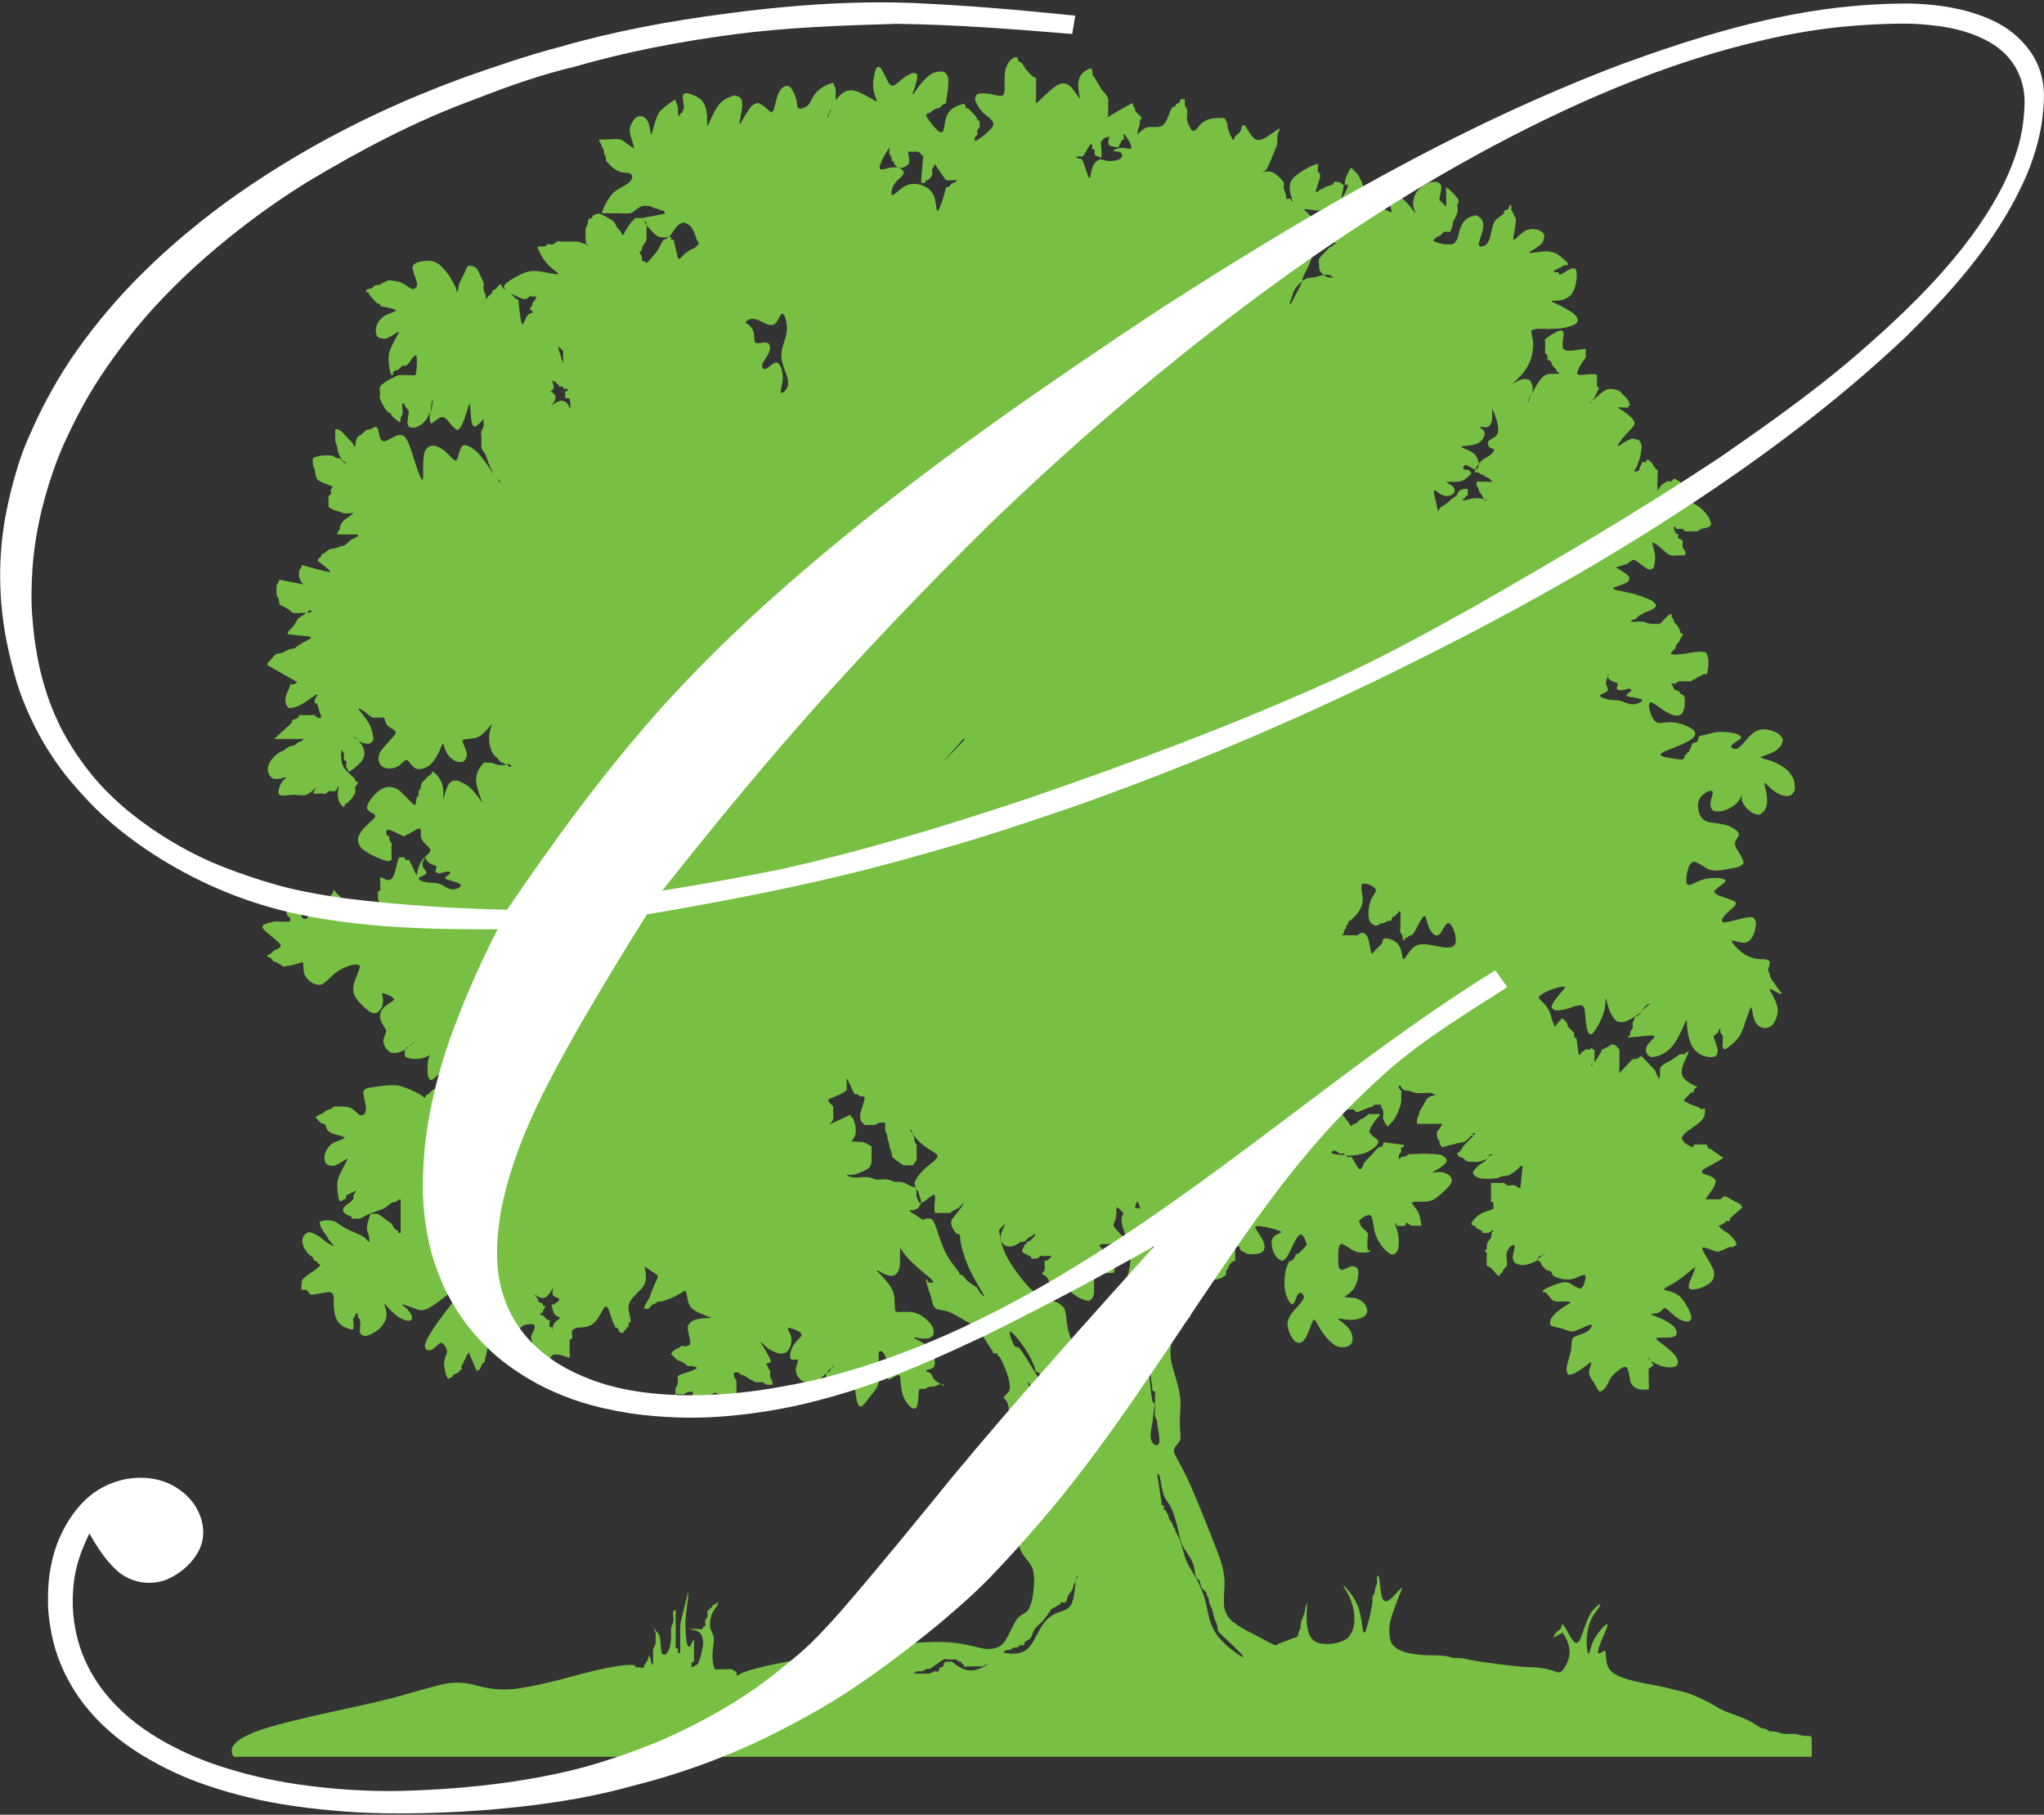<?xml version="1.0" encoding="UTF-8"?>
<svg enable-background="new 0 0 291.76 259.04" version="1.1" viewBox="0 0 291.76 259.04" xml:space="preserve" xmlns="http://www.w3.org/2000/svg" xmlns:xlink="http://www.w3.org/1999/xlink">
<rect x="0" y="0" width="291.76" height="259.04" fill="#333333" stroke="none"/>
<style type="text/css">
	
		.st0{clip-path:url(#SVGID_00000020372057968041848770000010651329729818823859_);fill-rule:evenodd;clip-rule:evenodd;fill:#77C043;}
	.st1{fill-rule:evenodd;clip-rule:evenodd;fill:#FFFFFF;}
</style>

	
		<defs>
			<rect id="a" x="33.04" y="8.19" width="225.56" height="242.58"/>
		</defs>
		<clipPath id="b">
			<use xlink:href="#a"/>
		</clipPath>
		
			<path d="m229.24 97.52c0.04 0.45 0.44 0.82 0.21 1.1-0.22 0.28-1.06 0.48-1.07 0.7s0.83 0.47 1.46 0.57c0.64 0.09 1.07 0.03 1.56 0.17s1.01 0.47 1.61 0.48 1.27-0.29 1.37-0.5-0.35-0.33-0.9-0.43c-0.57-0.09-1.23-0.17-1.32-0.34-0.08-0.16 0.44-0.41 0.62-0.61s0.03-0.36-0.27-0.35c-0.3 0.02-0.74 0.2-1.09 0.23s-0.62-0.1-0.64-0.3 0.21-0.47 0.12-0.64-0.49-0.23-0.81-0.39c-0.33-0.16-0.58-0.4-0.6-0.62-0.03-0.21 0.17-0.39 0.11-0.22-0.06 0.18-0.39 0.7-0.36 1.15m-15.89-28.75c-0.21 0.09-0.45-0.09-0.65-0.34s-0.43-0.26-0.65-0.38c-0.11-0.05-0.2-0.2-0.31-0.26-0.11-0.05-0.23-0.02-0.34-0.08-0.21-0.12-0.39-0.34-0.66-0.29-0.13 0.02-0.29 0.05-0.2-0.25s0.43-0.93 0.84-1.33 0.89-0.56 1.27-0.84 0.64-0.69 0.61-0.85-0.34-0.07-0.57-0.24c-0.23-0.16-0.36-0.57-0.29-0.81 0.17-0.57 1.48-0.46 1.46-1.82-0.01-0.78-0.45-2-0.67-2.52s-0.21-0.35-0.2-0.2c0.01 0.41-0.01 0.67 0.01 1.05 0.02 0.37-0.19 1.19-0.68 1.34-0.17 0.05-0.39 0.03-0.65 0.01s-0.56-0.05-0.45 0.05 0.62 0.33 0.69 0.79c0.07 0.45-0.3 1.14-0.97 1.48-0.68 0.34-1.67 0.34-2.08 0.41-0.83 0.15 0.71 0.38 1.51 1.04 0.82 0.66 0.89 2.15 0.32 2.26-0.46 0.08-1.23-0.73-1.58-0.57-0.13 0.06-0.26 0.19-0.26 0.33 0 0.24 0.37 0.38 0.62 0.34 0.12-0.02 0.25-0.03 0.29 0.03s0.01 0.22 0.08 0.27 0.24 0.02 0.2 0.13c-0.04 0.1-0.29 0.37-0.58 0.62-0.28 0.26-0.6 0.52-1.23 0.61-0.63 0.08-1.58-0.01-1.72 0.06s0.53 0.3 0.87 0.64 0.35 0.77 0.04 1.05-0.92 0.41-1.48 0.2c-0.56-0.22-1.06-0.78-1.21-0.7-0.15 0.07 0.04 0.79 0.2 1.46s0.27 1.3 0.32 1.52 0.03 0.04 0.08-0.1c0.21-0.59 0.76-0.66 1.26-1.08 0.21-0.17 0.41-0.42 0.63-0.59s0.46-0.25 0.62-0.42 0.23-0.44 0.38-0.62c0.27-0.34 0.69-0.37 0.94-0.38 0.12 0 0.24-0.02 0.3 0.03 0.12 0.13 0.01 0.45 0.03 0.67 0.01 0.13 0.03 0.25-0.04 0.3-0.06 0.04-0.21 0.01-0.26 0.06s-0.02 0.21-0.07 0.26-0.2 0.02-0.27 0.08c-0.08 0.06-0.09 0.23 0.14 0.23 0.22 0 0.68-0.17 1.12-0.25 0.45-0.08 0.87-0.08 1.28-0.02 0.4 0.07 0.78 0.21 0.87 0.28 0.1 0.07-0.06 0.08-0.2 0.02-0.28-0.12-0.43-0.61-0.65-0.94-0.11-0.17-0.24-0.27-0.29-0.38-0.05-0.12-0.02-0.24-0.07-0.36-0.1-0.22-0.31-0.43-0.29-0.67 0.01-0.12 0.01-0.23 0.01-0.35 0.87 0.02 1.73 0.02 2.58 0.02zm-20.93 64.73h-0.92c-0.13 0-0.27 0-0.27 0.01s0.15 0.02 0.29-0.03c0.13-0.05 0.25-0.18 0.29-0.3 0.04-0.13 0.01-0.25 0.07-0.37 0.05-0.12 0.19-0.21 0.25-0.33 0.05-0.12 0.02-0.24 0.08-0.36 0.05-0.12 0.19-0.21 0.24-0.34 0.05-0.12 0.02-0.26 0.07-0.3s0.19 0 0.65-0.43c0.45-0.43 1.21-1.33 1.33-2.35s-0.41-2.16-0.07-2.48c0.34-0.31 1.53 0.19 1.86 0.62s-0.23 0.78-0.57 1.54c-0.34 0.78-0.47 1.98-0.34 2.69 0.14 0.7 0.54 0.9 0.81 1 0.65 0.24 0.7-0.35 1.12-0.28 0.36 0.05 0.63-0.39 0.97-0.34 0.12 0.02 0.25 0.03 0.29-0.02 0.1-0.13 0.1-0.54 0.34-0.63 0.12-0.04 0.26-0.01 0.3-0.06 0.05-0.06 0.01-0.21 0.07-0.26 0.05-0.05 0.2-0.02 0.25-0.07s0.02-0.21 0.08-0.28c0.06-0.08 0.21-0.09 0.27 0.09 0.1 0.28 0.01 0.95 0.01 1.25v0.73c0 0.33-0.1 0.73 0.03 0.97 0.06 0.1 0.21 0.21 0.26 0.39s0 0.44 0.06 0.57 0.2 0.12 0.26 0.04c0.06-0.07 0.02-0.23 0.07-0.28 0.05-0.06 0.18-0.02 0.29-0.07s0.21-0.2 0.32-0.25c0.26-0.14 0.32 0.21 0.9-0.87 0.34-0.63 0.9-1.77 1.19-1.93s0.31 0.66 0.63 1.47c0.32 0.8 0.94 1.57 1.47 1.21s0.93-1.87 1.48-1.65 1.22 2.17 0.85 2.97c-0.39 0.8-1.84 0.44-3.02 0.2-1.18-0.23-2.11-0.35-2.83 0.19-0.73 0.54-1.26 1.72-1.5 1.74s-0.18-1.11-0.59-1.84c-0.41-0.72-1.26-1.03-1.75-1.1-0.77-0.12-0.58 0.28-0.7 0.61-0.11 0.26-0.42 0.47-0.61 0.67-0.23 0.24-0.43 0.43-0.66 0.71-0.12 0.15-0.25 0.35-0.37-0.18-0.12-0.51-0.24-1.74-0.62-2.28-0.38-0.52-1-0.37-1.25 0.03-0.52-0.02-0.82-0.02-1.38-0.02zm-131.77-11c0.14-0.18 0.11 0.01 0.21 0.22 0.09 0.21 0.32 0.45 0.63 0.6s0.71 0.21 0.8 0.38-0.14 0.44-0.12 0.64 0.28 0.34 0.64 0.3c0.35-0.03 0.8-0.22 1.09-0.23 0.3-0.02 0.45 0.14 0.28 0.34s-0.68 0.44-0.65 0.6c0.06 0.33 2.37 0.55 2.25 1.08-0.06 0.28-0.77 0.6-1.37 0.5-0.61-0.08-1.12-0.57-1.66-0.77s-1.09-0.1-1.72-0.2c-0.63-0.08-1.34-0.35-1.26-0.58 0.07-0.23 0.92-0.43 1.07-0.7s-0.4-0.63-0.52-1.07c-0.12-0.41 0.2-0.94 0.33-1.11zm18.23-66.48c-0.23-0.17-0.4-0.13-0.32-0.16s0.4-0.13 0.46-0.45c0.06-0.33-0.14-0.87-0.18-1.05-0.03-0.18 0.1 0.02 0.24 0.09 0.13 0.08 0.27 0.04 0.31 0.1 0.05 0.06 0.01 0.21 0.07 0.26 0.05 0.05 0.2 0.02 0.25 0.07s0.02 0.21 0.06 0.27c0.09 0.14 0.5-0.07 0.59 0.05 0.04 0.06 0.01 0.22 0.05 0.28 0.09 0.14 0.49-0.07 0.61 0.05 0.06 0.06 0.06 0.22-0.01 0.27s-0.22 0.02-0.28 0.06c-0.15 0.1-0.02 0.44-0.04 0.66-0.01 0.13-0.03 0.25 0.03 0.31 0.05 0.05 0.18 0.04 0.31 0.01 0.13-0.02 0.27-0.05 0.33 0.29 0.06 0.36 0.06 1.09 0.01 1.2-0.05 0.1-0.14-0.42-0.42-0.76-0.29-0.34-0.77-0.47-1.28-0.26-0.51 0.2-1.05 0.74-1.05 0.72s0.53-0.6 0.65-1.07c0.12-0.41-0.17-0.78-0.39-0.94zm0.27 131.55c0.27 0.37 0.76 0.41 0.76 0.55 0.01 0.13-0.47 0.35-0.74 0.71s-0.35 0.92-0.38 1.1-0.03 0.01-0.01-0.14c0.01-0.16 0.03-0.28-0.03-0.34-0.06-0.04-0.21-0.01-0.27-0.05-0.15-0.1-0.03-0.44-0.02-0.66 0.01-0.13 0.03-0.25-0.03-0.3s-0.19-0.01-0.31-0.06c-0.23-0.09-0.41-0.51-0.64-0.61-0.12-0.04-0.25-0.01-0.31-0.07-0.07-0.06-0.07-0.21 0.01-0.26s0.22-0.02 0.27-0.07c0.06-0.05 0.02-0.19 0.07-0.3 0.09-0.21 0.43-0.52 0.26-0.65-0.07-0.05-0.21-0.01-0.27-0.07-0.05-0.05-0.02-0.21-0.07-0.26-0.1-0.13-0.51-0.13-0.59-0.36-0.09-0.26-0.1-0.47-0.37-0.72-0.15-0.14-0.32-0.29-0.15-0.2 0.16 0.09 0.66 0.44 1.07 0.47 0.42 0.03 0.75-0.25 1.04-0.64s0.55-0.87 0.55-0.8-0.25 0.71-0.05 1.05c0.21 0.34 0.86 0.36 0.89 0.58s-0.57 0.64-0.86 0.73-0.27-0.13-0.23 0.09c0.08 0.24 0.14 0.91 0.41 1.28zm55.52 49.31c0.18-0.13 0.43 0 0.65 0 0.32 0 0.64 0.01 0.96-0.01 0.23-0.02 0.43 0.2 0.64 0.3 0.11 0.05 0.25 0.02 0.29 0.07 0.05 0.06 0.01 0.21 0.07 0.26 0.05 0.05 0.2 0.02 0.25 0.07s0.02 0.21 0.06 0.27c0.1 0.16 0.43 0.03 0.62 0.03h0.91c0.34 0 0.66-0.01 0.96 0.01 0.33 0.01 0.45-0.18 0.72-0.31 0.14-0.07 0.31-0.06-0.06 0.17-0.38 0.23-1.29 0.69-2.13 0.71-0.84 0.01-1.59-0.42-2.02-0.71s-0.52-0.43-0.62-0.49c-0.21-0.14-0.44-0.02-0.66-0.04-0.79-0.05-0.56 0.54-0.67 0.65-0.1 0.1-0.51 0.1-0.59 0.36-0.04 0.13-0.01 0.27-0.06 0.33-0.11 0.15-0.4-0.04-0.68 0.06-0.31 0.12-0.62 0.31-0.95 0.3-0.53-0.02-1.38-0.01-1.82-0.01h-0.39-0.27s0.14 0 0.27 0.01c0.41 0.02 0.57-0.4 1.03-0.35 0.17 0.02 0.39 0.04 0.55-0.02 0.29-0.12 0.44-0.35 0.68-0.33 0.11 0.01 0.24 0.07 0.33 0.01l1.93-1.34zm19-11.54c-0.06 0.13-0.03 0.25-0.09 0.37-0.05 0.12-0.19 0.21-0.25 0.33-0.12 0.24-0.12 0.67-0.34 0.98-0.26 0.37-0.55 0.68-0.63 1-0.07 0.3-0.07 0.6-0.34 0.71-0.2 0.09-0.54-0.1-0.64 0.05-0.04 0.06-0.01 0.22-0.06 0.27-0.05 0.06-0.18 0.02-0.29 0.07s-0.21 0.2-0.32 0.25c-0.23 0.12-0.45 0.15-0.66 0.37-0.37 0.4-0.64 1.07-1.27 1.71-0.47 0.47-0.98 0.84-1.26 1.4-0.15 0.29-0.21 0.67-0.36 0.9-0.27 0.4-0.83 0.45-0.92 0.74-0.04 0.13-0.01 0.26-0.06 0.33-0.11 0.14-0.44-0.06-0.63 0.06-0.1 0.06-0.2 0.22-0.36 0.27s-0.4 0.01-0.56 0.06-0.25 0.21-0.41 0.27c-0.16 0.05-0.39 0.01-0.56 0.06-0.16 0.05-0.26 0.2-0.39 0.27-0.14 0.06-0.32 0.05 0.27 0.15s1.94 0.29 2.9-0.41 1.55-2.32 2.24-3.4 1.48-1.63 2.27-1.94 1.57-0.4 1.99-1.24c0.43-0.85 0.49-2.46 0.61-3.25 0.12-0.8 0.29-0.78 0.3-0.7 0.04 0.07-0.12 0.19-0.18 0.32zm3.48-204.7c-0.14-0.34 0.29-0.83 0.64-0.99 0.11-0.05 0.23-0.02 0.36-0.09 0.13-0.08 0.27-0.27 0.22-0.08s-0.28 0.77-0.14 1.08 0.66 0.39 0.98 0.42c0.32 0.04 0.45 0.05 0.5-0.01s0.01-0.2 0.07-0.33c0.05-0.12 0.19-0.22 0.24-0.34s0.02-0.26 0.07-0.3c0.06-0.05 0.2-0.01 0.26-0.06 0.15-0.12 0.03-0.43 0.02-0.68-0.01-0.15-0.02-0.31 0.27 0.08 0.3 0.4 0.9 1.38 0.86 1.72-0.05 0.35-0.76 0.04-1.39 0.05s-1.2 0.34-1.16 0.44c0.03 0.1 0.67 0.01 0.98 0.2 0.32 0.19 0.34 0.66-0.07 0.93s-1.23 0.36-1.76 0.29c-0.52-0.06-0.74-0.27-1.08-0.2-0.35 0.07-0.84 0.43-1.08 1.1s-0.28 1.65-0.45 1.54c-0.18-0.09-0.51-1.27-0.73-1.91-0.41-1.19-0.55-0.76-0.83-0.87-0.13-0.05-0.27-0.2-0.26-0.26 0-0.06 0.15-0.05 0.27-0.04 0.13 0.01 0.23 0.01 0.35 0.02s0.24 0.04 0.45-0.25 0.5-0.91 0.72-1.22c0.42-0.59 0.48-0.17 0.44 0.1-0.02 0.14-0.04 0.26 0.03 0.31 0.06 0.04 0.21 0.01 0.27 0.05 0.14 0.1-0.04 0.46 0.05 0.67 0.05 0.13 0.17 0.24 0.29 0.28s0.24 0.01 0.36 0.1c0.13 0.08 0.26 0.28 0.32-0.02 0.02-0.3 0.02-1.13-0.07-1.73zm-25.69 5.43c0.19 0 0.52 0.13 0.62-0.03 0.04-0.06 0.01-0.22 0.06-0.27 0.05-0.06 0.18-0.02 0.3-0.07 0.31-0.13 0.67-0.64 0.65-0.98-0.01-0.22-0.1-0.46 0.02-0.69 0.12-0.21 0.39-0.44 0.29-0.67l1.61 2.37c0.44 0 0.83 0.02 1.3-0.01 0.13-0.01 0.27-0.02 0.27 0.04s-0.13 0.21-0.26 0.26c-0.26 0.12-0.47 0.13-0.67 0.38-0.1 0.13-0.2 0.26-0.32 0.3s-0.25 0.01-0.3 0.06-0.02 0.19-0.25 0.99-0.71 2.26-0.93 2.34c-0.23 0.08-0.2-1.22-0.54-2.1-0.35-0.88-1.06-1.34-1.82-1.58s-1.56-0.25-2.33 0.17-1.49 1.29-1.78 1.26-0.14-0.97 0.33-1.64 1.25-1.1 1.29-1.52-0.67-0.85-1.5-0.8c-0.85 0.04-1.83 0.57-1.93 0.13-0.11-0.44 0.67-1.83 1.04-2.43 0.38-0.61 0.37-0.43 0.36-0.28-0.01 0.27-0.11 0.48 0.02 0.72 0.12 0.21 0.32 0.42 0.29 0.67-0.02 0.13-0.03 0.26 0.03 0.3s0.21 0.01 0.26 0.06c0.06 0.05 0.02 0.19 0.07 0.31 0.04 0.13 0.17 0.23 0.28 0.36 0.11 0.14 0.21 0.29 0.59 0.26s1.02-0.24 1.22-0.67-0.05-1.09-0.1-1.41c-0.05-0.31 0.09-0.28 0.22-0.26 0.36 0.04 0.64 0.03 0.98 0.01 0.23-0.02 0.44 0.08 0.65 0.36 0.11 0.14 0.23 0.29 0.3 0.27 0.06-0.02 0.06-0.21 0.02-0.28l-0.34 4.07zm-23.51 19.53c0.78 0.25 1.82 1.02 2.47 0.74 0.65-0.27 0.9-1.57 1.24-1.56 0.35 0.01 0.78 1.32 0.64 2.55s-0.85 2.35-0.77 3.62 0.95 2.66 0.97 3.66-0.83 1.59-1.02 1.45 0.22-1.01 0.26-1.99c0.04-1-0.32-2.11-0.79-2.29-0.48-0.18-1.07 0.59-1.52 0.82-0.45 0.22-0.75-0.09-0.61-0.59 0.14-0.49 0.75-1.16 0.98-1.79 0.24-0.62 0.12-1.2-0.34-1.31-0.46-0.12-1.26 0.22-1.58 0.03s-0.16-0.9-0.31-1.51-0.62-1.1-1.17-1.37c0.28-0.45 0.78-0.71 1.55-0.46zm37.42 146.73c-0.23-0.13-0.35 0.13-0.66-0.4s-0.8-1.82-0.5-1.82 1.37 1.31 2.11 2.42 1.14 2.05 1.33 2.58c0.19 0.54 0.15 0.67 0.2 0.71 0.05 0.05 0.18 0.02 0.3 0.06s0.22 0.18 0.33 0.29c0.39 0.42 0.66 1.07 0.95 1.37 0.22 0.22 0.43 0.45 0.66 0.67 0.33 0.31 0.32 0.66 0.32 1.02 0 0.33 0.02 0.95-0.01 1.7-0.01 0.23-0.03 0.46 0.03 0.68s0.2 0.44 0.26 0.61c0.12 0.33 0.05 0.48 0.03 0.76-0.01 0.13-0.04 0.27 0.19 0.34s0.71 0.07 0.6-0.04c-0.11-0.1-0.81-0.31-1.48-0.77-0.69-0.45-1.35-1.12-2.03-2.31-0.68-1.18-1.35-2.85-1.26-2.94 0.09-0.07 0.94 1.44 1.35 2.27s0.38 0.97 0.43 1.02 0.18 0.02 0.29 0.07 0.21 0.2 0.32 0.25c0.22 0.12 0.46 0.14 0.65 0.38 0.1 0.13 0.2 0.26 0.32 0.3s0.25 0.01 0.31 0.08c0.06 0.06 0.04 0.24 0.03 0.24-0.01 0.01-0.01-0.14-0.01-0.27 0-0.25 0.1-0.47-0.03-0.7-0.06-0.1-0.2-0.21-0.26-0.31-0.13-0.24 0.06-0.68-0.05-0.99-0.06-0.17-0.19-0.26-0.85-1.28-0.65-1.02-1.81-2.95-2.56-4.17-0.76-1.18-1.08-1.69-1.31-1.82zm19.81 18.11c0.08-0.1 0.24-0.1 0.39 0.49 0.15 0.6 0.28 1.79 0.56 2.53 0.28 0.73 0.71 1.02 1.1 1.9 0.41 0.89 0.8 2.38 1.01 3.37 0.23 0.99 0.3 1.46 0.64 2.07s0.96 1.36 1.29 2.1c0.33 0.73 0.36 1.45 0.44 1.86 0.14 0.69 0.52 0.66 0.63 0.93 0.1 0.24 0.12 0.67 0.33 0.99s0.54 0.46 0.64 0.71c0.05 0.12 0.02 0.24 0.07 0.36 0.1 0.22 0.31 0.42 0.29 0.67-0.03 0.23 0.07 0.56 0.32 1.02 0.36 0.65 0.26 1.35 0.64 2.04 0.24 0.42 0.25 0.95 0.34 1.31 0.04 0.17 0.17 0.27 1.11 1.15s2.71 2.54 2.47 2.59-2.49-1.49-3.67-3.06-1.3-3.17-1.63-4.58c-0.34-1.42-0.89-2.65-1.41-3.6-0.53-0.94-1.01-1.58-1.39-2.49-0.38-0.9-0.63-2.07-0.88-2.81-0.26-0.74-0.51-1.06-0.63-1.29s-0.08-0.35-0.14-0.46c-0.05-0.12-0.19-0.21-0.24-0.33s-0.02-0.24-0.07-0.36c-0.11-0.25-0.5-0.63-0.58-0.94-0.04-0.18-0.02-0.29-0.07-0.41-0.06-0.12-0.19-0.21-0.25-0.33-0.05-0.12-0.02-0.26-0.07-0.3-0.06-0.05-0.2-0.01-0.26-0.06-0.13-0.09 0.07-0.52-0.05-0.62-0.06-0.04-0.21-0.01-0.28-0.06s0-0.19-0.02-0.3l-0.63-4.09zm-0.33-10.16c-0.08 0.1-0.24 0.1-0.37-0.37-0.12-0.47-0.21-1.41-0.33-2.64-0.12-1.24-0.28-2.78-0.22-2.66s0.33 1.88 0.46 2.82c0.12 0.94 0.1 1.08 0.16 1.13s0.2 0.01 0.27 0.05c0.15 0.1 0.03 0.45 0.03 0.65 0 0.9 0.05 1.79-0.01 2.72-0.02 0.37 0.36 0.68 0.34 1.01-0.01 0.12-0.01 0.23 0.1 0.87 0.11 0.65 0.33 1.83 0.11 2.25-0.21 0.42-0.86 0.09-1.06-0.55-0.21-0.65 0-1.61 0.11-2.15s0.08-0.65 0.1-0.77l0.31-2.36zm-30.5-2.73c0.34-0.02 0.44 0.34 0.28 0.29-0.09-0.05-0.16-0.17-0.36-0.3 0.03 0.01 0.05 0.01 0.08 0.01zm-38.11 1.54c0.11-0.13 0.22-0.15 0.23-0.07 0.01 0.34-0.38 0.34-0.29 0.16 0-0.02 0.03-0.06 0.06-0.09zm-25.26-130.74c0.27 0.26 0.44 0.36 0.42 0.56-0.02 0.06-0.11-0.05-0.31-0.36-0.17-0.23-0.18-0.27-0.11-0.2zm-9.46-10.06c0.08-0.7 0.04-0.9 0.21-1.16 0.12-0.02 0.02 0.19 0.02 0.27-0.02 0.25-0.09 0.81-0.27 1.4 0.01-0.18 0.02-0.34 0.04-0.51zm-3.15 91.15c-0.14 0.1-0.29 0.2-0.44 0.29 0.07-0.15 0.15-0.28 0.44-0.29zm0.66-0.7c0.09 0.02-0.1 0.25-0.5 0.57 0-0.12 0.09-0.15 0.26-0.23 0.16-0.08 0.1-0.38 0.24-0.34zm13.92-39.37c0.03 0.1-0.15 0.31-0.62-0.29 0.62-0.03 0.61 0.25 0.62 0.29zm-22.46-4.2c0.13 0.04 0.49 0.25 0.79 0.5-0.28-0.14-0.77-0.43-0.82-0.47-0.02-0.02-0.1-0.08 0.03-0.03zm-6.13-18.05c0.09 0.02 0.18 0.28-0.07 0.31-0.09 0.01-0.34-0.01-0.51-0.02 0.48-0.4 0.53-0.3 0.58-0.29zm93.34 18.43c-1.11 1.18-2.23 2.35-3.34 3.51 1.07-1.22 2.14-2.43 3.2-3.65 0.05 0.05 0.1 0.09 0.14 0.14zm-57.32-55.45c0.01 0.61 0.01 1.23 0.01 1.84-0.03-0.22-0.27-0.66-0.34-1.09-0.05-0.3-0.33-0.83-0.31-1.04 0.01-0.12 0.02-0.23 0.03-0.35 0.19 0.22 0.4 0.43 0.61 0.64zm-6.93-7.94c1.3 0.63 1.31 0.52 1.47 0.52 0.17 0 0.3-0.02 0.56-0.26 0.23-0.22 0.2-0.12 0.41-0.1 0.33 0.01 0.57 0.04 0.7-0.05-0.13 0.28-0.09 0.48-0.46 0.82-0.33 0.3 0.02 0.43-0.41 0.84-0.04 0.04-0.09 0.07-0.14 0.1l0.57 0.6c-0.45 0.01-0.75 0.22-0.98 0.58-0.12 0.18-0.37 0.8-0.45 0.95-0.04 0.07-0.08 0.23-0.17 0.15-0.03-0.02-0.12-0.27-0.14-0.39-0.13-0.57-0.21-1.08-0.31-2.05-0.05-0.48-0.09-0.97-0.1-1.04-0.01-0.13-0.22-0.07-0.46-0.27-0.15-0.13-0.43-0.46-0.65-0.7 0.17 0.11 0.36 0.21 0.56 0.3zm116.62-2.72c0.11 0.1 0.26 0.19 0.4 0.19-0.42 0.01-0.87-0.02-1.05-0.09-0.18-0.06-0.34-0.16-0.48-0.28 0.39-0.01 0.8-0.13 1.13 0.18zm-5.63 2.84c0.12-0.39 0.23-0.8 0.47-1.12 0.16-0.22 0.51-0.61 0.93-1-0.23 0.82-0.81 1.64-1.22 2.52-0.44 0.92-0.44 0.66-0.49 0.65-0.08-0.05 0.02-0.28 0.31-1.05zm7.39-15.87c0.18-0.02 0.43-0.18 0.54 0.02 0.03 0.04 0.06 0.06-0.06 0.39-0.07 0.2-0.24 0.57-0.38 0.82-0.14 0.26-0.28 0.48-0.44 0.71 0.02-0.68 0.31-1.46 0.34-1.94zm-5.96 13.64c0.05-0.21 0.25-0.87 0.5-1.27 0.38-0.64 0.61-1.35 0.94-2.15 0.22-0.5 0.05-0.97 0.05-1.24 0-0.15 0.03-0.17-0.43-0.6-0.37-0.34 0.05-0.69-0.54-0.91-0.24-0.08-0.61-0.24-0.62-0.34-0.01-0.07-0.02-0.28 0.52 0.21 0.32 0.29 0.31 0.16 0.61 0.12 0.17-0.02-0.01-0.31 0.37-0.37 0.48-0.07 0.4-0.38 0.4-0.84 0-0.66 0.12-0.33-0.23-0.76-0.2-0.25 0.04-0.62-0.57-1.29-0.18-0.2-0.4-0.38-0.6-0.58-0.06-0.06-0.18-0.13-0.03-0.17 0.03-0.01 0.17-0.01 0.27 0 0.62 0.08 1.23 0.2 1.86 0.21 1.12 0.01 1.32-0.16 1.65-0.33 0.32-0.16 0.95-0.66 1.49-1.42 0 0.7 0.02 1.41 0.06 2.26 0.02 0.39 0.02 0.39-0.29 0.58-0.18 0.12-0.98 0.31-1.47 0.44-1.2 0.29-0.88 0.41-0.87 0.72 0.01 0.2 0.3 0.36 0.35 0.79 0.03 0.28 0.55 1.2 1.44 1.67 0.06 0.03 0.2 0.1-0.31 0.06-0.14-0.01-0.07 0.1-0.21 0.31-0.06 0.08-0.24 0-0.42 0.15-0.11 0.09-1.29 1.34-1.38 1.46-0.3 0.36-0.1 0.98-0.11 1.32-0.01 0.51 0.13 0.72 0.64 1.18-0.49 0.04-0.98 0.3-1.41 0.34-0.21 0.02-0.68 0-1.15 0.2-0.41 0.19-0.55 0.4-0.51 0.25zm-67.76-23.32c0.01-0.21 0.07-0.31 0.4-1.01 0.06-0.13 0.12-0.24 0.18-0.36-0.16 0.44-0.12 0.55-0.31 0.79-0.13 0.17-0.05 0.42-0.25 0.6-0.01 0-0.02 0-0.02-0.02zm-26.5 20.41c-0.01-0.12 0.05-0.42 0-0.55-0.08-0.2-0.45-0.61-0.25-0.68 0.12-0.04 0.26-0.06 0.27-0.35 0.02-0.45 0.31-0.65 0.5-1.01 0.26-0.51 0.17-0.59 0.15-0.76-0.01-0.55 0-1.09 0.02-1.64 0.27 0.39 0.66 0.76 1.08 1.18 0.7 0.7 1.13 0.54 1.64 0.55 0.41 0.01 0.32 0.08 0.62-0.25 0.5-0.57 0.81-1.33 1.4-1.66 0.38-0.21 0.52-0.21 0.7-0.17 0.12 0.03 0.58 0.27 0.72 0.4 0.45 0.39 0.66 1.05 0.86 1.57 0.08 0.31 0.06 0.39 0.27 0.64 0.14 0.17 0.15 0.25 0.09 0.41-0.08 0.19-0.54 0.68-0.81 0.7-0.25 0.02-0.51 0.31-1.08 0.66-0.19 0.13-0.3 0.31-0.51 0.52-0.31 0.33-0.37 0.22-0.5 0.17l-0.65-2.71c-0.38 0.23-0.31-0.07-0.32-0.13-0.01-0.13-0.02-0.35-0.3-0.21-0.12 0.06-0.35 0.3-0.6 0.35-0.19 0.03-0.3 0.14-0.41 0.37-0.31 0.62-0.62 1.27-1.08 1.8-0.53 0.62-0.73 0.82-0.98 1.07-0.18 0.17-0.05 0.23-0.4-0.07-0.3-0.22-0.38 0.17-0.43-0.2zm0.68-4.97c-0.19-0.27-0.25-0.58-0.46-0.83 0.31 0.32 0.48 0.39 0.46 0.83zm-8.57 2.69c0.15 0 0.3 0.3 0.18 0.28-0.09-0.02-0.14-0.16-0.18-0.28zm106.34 129.64c0.03-0.09 0.39-0.55 1.04 0.08 0.11 0.1 0.21 0.12 0.5 0.09 0.25-0.02 0.19-0.05 0.42 0.2-0.59 0-1.34-0.08-1.61-0.16-0.42-0.1-0.37-0.17-0.35-0.21zm-60.07-3.08c-0.07-0.2 0.17-0.2 0.18 0.01 0.01 0.05-0.02 0.24-0.02 0.31-0.04-0.08-0.13-0.25-0.16-0.32zm-11.54-0.97c0.45-0.45 0.52-0.66 0.49-1.12-0.01-0.38-0.01-0.76 0-1.13 0.01-0.38 0.03-0.2-0.51-0.78-0.24-0.26-0.27-0.39-0.08-0.54 0.06-0.04 0.21-0.12 0.46-0.2 0.49-0.16 1.38-0.61 1.65-0.77 0.3-0.18 0.48-0.26 0.4-0.71-0.01-0.22-0.01-0.47-0.01-0.65 0-0.6 0.01-0.68 0.08-0.56 0.25 0.5 0.46 1.03 0.71 1.53 0.4 0.83 0.3 0.64 0.58 0.68 0.26 0.04 0.24 0.03 0.48 0.25 0.15 0.14 0.25-0.03 0.6 0.08 0.14 0.04 0.18 0.13 0.02 0.67-0.19 0.71-0.51 1.48-0.54 1.99-0.02 0.45 0.01 0.9 0.65 1.38 0.11 0.05 0.09 0.02 0.69 0.02 0.53 0 0.86 0.05 1.17-0.23 0.17-0.16 0.23-0.1 0.91-0.13 0.16 0 0.17 0.04 0.15 0.35-0.02 0.44-0.04 0.91 0.2 1.26 0.12 0.17 0.04 0.58 0.27 1.12 0.17 0.4 0.11 0.88 0.27 1.12 0.07 0.09 0.19 0.35 0.22 0.72 0.03 0.43-0.02 0.25 0.49 0.72 0.32 0.29 0.78 0.54 1.01 0.72 0.15 0.12 0.48 0.1 0.87 0.1 0.84 0 0.48 0.13 0.99-0.49 0.31-0.36 0.15-0.93 0.16-1.41 0.01-0.41 0.02-0.82 0.02-0.9-0.01-0.23-0.33-0.42-0.34-0.93-0.01-0.49-0.34-0.76-0.33-0.91 0.44 0.7 1.14 1.51 2.29 2.25 1.25 0.8 1.22 0.74 1.32 1.03 0.05 0.24-0.02 0.41-1.08 1.25-0.2 0.16-0.48 0.38-0.84 0.73-0.86 0.85-0.99 1.18-1.14 1.46-0.18 0.36-0.27 0.33-0.07 0.99 0.02 0.07 0.05 0.16 0.08 0.23-0.14-0.16-0.29-0.22-0.51-0.25-0.28-0.03-1.1-0.67-1.65-0.68-0.8-0.02-0.87 0.05-1.3-0.16-0.75-0.37-1.72-0.1-2.21-0.19-0.51-0.08-0.61-0.3-1.47-0.34-0.75-0.03-1.52 0.22-2.25-0.04-0.28-0.1-0.36-0.09-0.44-0.25 0.04-0.1 0.09-0.03 0.13-0.03 0.51 0.03 1.05 0.01 1.7-0.31 0.59-0.28 1.35-0.44 1.6-1.18 0.12-0.36 0.04-1.46 0.07-2.33 0.01-0.26 0.01-0.23-0.24-0.39-0.11-0.06-0.48-0.25-0.71-0.37-0.41-0.21-0.8-0.09-1.69-0.18-0.1-0.01-0.2 0.01-0.29 0.05 0.38-0.4 0.72-1.01 0.67-1.45-0.01-0.45 0.03-0.82-0.23-1.45-0.13-0.31-0.02-0.48-0.32-0.55-0.05-0.01-0.09-0.05-0.09-0.08-0.02-0.17-0.07-0.37-0.33-0.24l-2.89 1.35c0.05-0.01 0.1-0.07 0.16-0.12zm12.36 10.29c-0.04-0.27 0.09-0.62-0.09-1.08 0.25 0.26 0.36 0.33 0.43 0.73 0.05 0.29 0.37 0.84 0.31 1.29-0.31 0.04-0.16 0.12-0.37-0.25-0.11-0.21-0.26-0.55-0.28-0.69zm-12.19 24.51c-0.09 0.16-0.08 0.62-0.51 0.62l-0.06 0.01 0.57-0.63zm0.06-0.06c0.61-0.66 0.26 0 0.09 0-0.14 0.02-0.1 0.01-0.09 0zm18.42-17.99c0.14 0.83 0.63 2.73 1.59 4.6 0.23 0.44 0.46 0.87 0.67 1.23 0.2 0.36 0.37 0.64 0.54 0.92 0.25 0.42 0.49 0.86 0.52 0.92 0.03 0.07 0.13 0.27-0.12 0.07-0.38-0.31-0.66-0.8-0.75-0.99-0.18-0.38-0.14-0.22-0.39-0.34s-0.53-0.41-0.91-0.63c-0.45-0.31-0.65-0.98-1.13-1.02-0.1-0.01-0.17-0.06-0.21-0.26-0.03-0.16-0.04-0.14-0.29-0.45-0.29-0.36-0.87-1.12-1.23-1.69-0.8-1.26-1.18-2.6-1.67-4.06-0.53-1.57-0.72-1.46-0.98-1.54-0.2-0.06-0.49-0.07-1.04 0.16-0.44-0.28-0.91-0.65-1.48-0.98-0.19-0.12-0.35-0.22-0.31-0.34 0.25-0.24 0.44 0.15 0.77-0.18 0.14-0.14 0.46-0.03 0.48-0.25 0.02-0.16 0.06-0.28 0.24-0.5 0.12-0.15 0.1-0.17 0.1-0.21 0.47-0.07 0.94-0.59 1.22-0.78 0.71-0.49 0.6-0.41 0.71-0.21 0.03 0.05 0.05 0.27 0.05 0.36-0.02 0.39-0.11 0.95-0.09 1.58 0.02 0.45 0 0.57 0.27 0.55 0.07-0.01 0.24-0.02 0.41-0.02 0.46 0 0.91 0 1.37 0.01 0.26 0.01 0.18 0 0.47-0.25 0.19-0.17 0.33-0.07 0.65-0.34 0.16-0.14 0.39-0.04 0.41-0.3 0.02-0.18 0.29-0.09 0.31-0.23 0.03-0.18 0.27-0.44 0.21-0.16-0.04 0.18-0.31 0.51-0.49 0.76-0.39 0.48-0.99 1.22-1.11 1.43-0.12 0.23-0.21 0.46-0.06 0.91 0.05 0.15 0.16 0.38 0.33 0.65 0.14 0.21 0.3 0.42 0.33 0.45 0.09 0.08 0.23 0 0.44 0.16 0.13 0.09 0.02 0.29 0.15 0.31-0.04 0.23-0.01 0.45 0.02 0.66zm23.21-3.9c-0.21 0.35-0.32 0.69-0.1 1.65 0.07 0.3 0.23 0.79 0.44 1.42 0.11 0.33 0.22 0.65 0.31 0.93 0.25 0.79 0.4 1.34 0.41 2.23 0.01 0.84-0.14 1.65-0.42 2.53-0.37 1.19-0.56 1.67-0.58 1.75-0.11 0.57-0.01 1.15-0.01 1.72 0 0.49 0.11 1 0 1.49-0.03 0.14-0.3 0.36-0.56 0.38-0.09 0.01 0.04 0.33-0.2 0.35-0.12 0.01-0.42-0.07-0.44 0.04 0 0.03-0.02 0.05 0.03 0.22 0.12 0.38 0.42 1.12 0.44 1.2 0.07 0.33-0.21 0.2-0.39 0.39-0.11 0.12-0.24 0.18-0.57 0.16-0.29-0.02-0.19 0.01-0.48 0.25-0.25 0.21-0.38-0.02-0.42 0.35-0.02 0.2-0.34 0.04-0.34 0.36 0 0.1 0.04 0.42 0.04 0.54 0 0.19-0.13 0.36-0.3 0.89-0.06 0.3 0.01 0.55-0.18 1-0.21 0.48-0.17 0.54-0.16 0.79 0.02 0.27 0.08 0.25-0.42 0.36-0.35 0.07-0.77 0.04-1.33-0.34-0.26-0.18-0.73-0.6-1.14-1.12-0.25-0.31-0.59-0.77-0.95-1.51-0.17-0.34-0.31-0.69-0.4-1.01-0.27-0.86-0.29-1.57-0.4-2.33-0.17-1.09-0.15-1.19-0.74-1.72-0.58-0.54-1.64-0.62-3.18-1.45-0.62-0.33-1.18-0.76-2.18-1.96-1-1.21-2.21-2.93-2.75-4.27-0.51-1.24-0.58-2.16-0.76-2.96 0.33-0.41 0.68-0.77 0.76-0.83 0.04-0.03 0.11-0.08 0.1-0.01-0.13 0.4-0.37 0.73-0.52 1.26-0.26 0.91-0.15 0.9 0.1 1.3 0.36 0.59 1.18 0.84 2.14 0.26 0.66-0.4 0.44-0.33 0.86-0.34 0.41-0.01 0.68-0.67 0.98-0.69 0.12-0.01 0.19-0.06 0.41-0.25 0.41-0.36 0.37-0.12 0.36-0.04-0.2 0.35-0.56 0.65-0.79 0.85-0.11 0.09-0.4-0.02-0.46 0.36-0.01 0.05-0.05 0.09-0.08 0.09-0.13 0.01-0.18 0.02-0.26 0.3-0.05 0.18-0.51 0.62-0.13 0.94 0.21 0.18 0.42 0.12 0.72 0.36 0.16 0.14 0.39 0.04 0.41 0.31 0.02 0.31 0.42 0.13 0.63 0.14 0.34 0.02 0.29 0.01 0.57-0.25 0.23-0.22 0.2-0.13 0.41-0.1 0.39 0.01 0.79-0.03 1.17 0 0.05 0.01 0.34-0.04-0.29 0.48-0.4 0.34-0.47 0.06-0.57 0.27-0.02 0.04-0.01 0.18-0.01 0.26 0.01 0.33 0.11 0.66 0 0.99-0.06 0.18-0.34 0.48-0.35 0.56-0.01 0.1 0.14 0.05 0.42 0.23 0.27 0.18 0.48 0.51 0.59 0.88 0.05 0.16 0.29 0.04 0.3 0.17 0.02 0.13 0.07 0.22 0.23 0.25 0.09 0.02 0.01 0.39 0.3 0.12 0.53-0.48 0.99-0.73 1.26-0.46 0.16 0.16 0.53 0.91 1.07 1.43 0.44 0.42 1.23 0.86 1.69 1.03 0.89 0.31 0.89 0.19 1.18-0.05 0.17-0.14 0.43-0.66 0.39-1.06-0.01-0.63-0.01-1.35-0.01-1.53 0.01-0.5-0.05-0.47-0.23-0.5-0.11-0.02-0.1-0.16-0.08-0.43 0.03-0.35 0-0.16-0.28-0.26-0.23-0.08 0.04-0.64-0.14-0.66-0.16-0.02-0.42-0.25-0.16-0.29 0.07-0.01 0.37 0.08 0.57 0.16 0.25 0.08 0.52 0.12 0.59 0.15 0.2 0.06 0.38 0.29 0.64 0.35 0.24 0.04 0.68 0.34 0.91 0.34 0.27-0.01 1.05 0.06 1.08-0.14 0.01-0.12 0-0.68-0.01-0.77-0.02-0.15-0.38-0.31-0.34-0.71 0.03-0.27 0.14-0.1-0.11-0.48-0.37-0.55-0.85-0.85-1.23-1.29-0.65-0.72-0.4-0.58-0.31-0.65 0.15-0.13 0.35-0.08 1.13-0.09 0.66-0.01 1.52-0.16 1.73-0.25 0.4-0.17 0.61-0.35 0.34-0.79-0.09-0.15-0.62-0.69-0.92-1.04-0.42-0.47-0.48-0.59-0.31-0.94 0.08-0.19 0.33-0.71 0.32-1.5 0-1.05 0.08-0.69 0.17-0.67 0.27 0.07 0.83 0.8 0.86 0.83 0.06-0.02-0.03 0.02-0.07 0.07zm1.69-0.87c0.09-0.33 0.19-0.72 0.23-0.8 0.06-0.1 0.1-0.18 0.21-0.01 0.04 0.07 0.19 0.43 0.26 0.67 0.03 0.08 0.05 0.17 0.08 0.24-0.25-0.07-0.51-0.11-0.78-0.1zm5.79 4.14c-0.13 0.14-0.04 0.3-0.03 0.4 0.03 0.38-0.08 0.22-0.54 0.8-0.3 0.37-0.03 0.33-0.27 0.65-0.3 0.45 0.01 0.44 0.16 0.48 0 0.41 0.06 0.83 0.02 1.23-0.02 0.18-0.3-0.03-0.35 0.38-0.01 0.1-0.29 0.02-0.32 0.25-0.03 0.25-0.16 0.46-0.57 0.52-0.66 0.09-0.29 0.91-0.67 0.67-0.11-0.07 0.09-0.36-0.09-0.74-0.17-0.38-0.27-0.85-0.27-1.12 0-0.16-0.28-0.17-0.36-1.11-0.1-1-0.14-1.98-0.21-2.84 0.57 0.89 0.77 0.81 0.84 0.81 0.13-0.01 0.28 0 0.49-0.65 0.12-0.38 0.27-0.74 0.49-1.1 0.05-0.13 0.01-0.27 0.27-0.59 0.2-0.25 0.06-0.44 0.51-0.84 0.1-0.09 0.19-0.21 0.23-0.33-0.03 0.65 0.05 0.72 0.24 1.01 0.25 0.36 0.04 1.13 0.08 1.31 0.04 0.2 0.3 0.39 0.32 0.63-0.01 0.05 0.09 0.11 0.03 0.18zm42.63-14.88c0.04-0.02 0.3 0.28-0.08 0.3-0.03 0-0.13 0-0.21-0.02 0.09-0.1 0.21-0.24 0.29-0.28zm2.54 3.04c0.02 0.01 0.06 0.21-0.48 0.3-0.05 0.01-0.1 0.03-0.15 0.06 0.31-0.25 0.53-0.36 0.63-0.36zm7.53 14.22c0.04-0.01 0.08-0.01 0.06 0s-0.3 0.23-0.56 0.41c-0.19 0.13-0.38 0.25-0.57 0.37 0.02-0.16 0.21-0.41 0.57-0.46 0.18-0.04 0.3-0.28 0.5-0.32zm14.84 14.86c0.07-0.02 0.12 0.03 0.2 0.3-0.14-0.12-0.36-0.23-0.2-0.3zm-7.95-42.01-0.22 0.35c-0.07-0.15 0.01-0.33 0.22-0.35zm8.2-8.54c-0.44 0.33-0.86 0.7-1.31 1.06 0.28-0.31 0.51-0.67 0.86-0.92 0.15-0.1 0.33-0.08 0.45-0.14zm-8.38-86c-0.05 0.15-0.2 0.45-0.23 0.31-0.02-0.03 0.03-0.11 0.23-0.31zm-9.09 0.19c-0.05 0.06-0.04-0.02-0.01-0.09 0.06-0.2 0.22-0.59 0.32-0.82 0.04-0.09 0.09-0.2 0.13-0.29-0.1 0.49-0.41 1.16-0.44 1.2zm-145.96-16.14c-0.36-0.43-0.23-0.44-0.09-0.66 0.19-0.29 0.95-0.84 2.09-1.4 1.7-0.83 2.29-0.6 3.89-0.34 0.86 0.15 1.14 0.22 1.42 0.23 0.34 0.02 0.28-0.03 0.2-0.13-0.03-0.04-0.36-0.3-0.6-0.48-0.6-0.45-1.42-1.3-1.85-2.17-0.64-1.29-0.48-1.11-0.3-1.18 0.19-0.07 0.74 0.05 0.87-0.01 0.08-0.03 0.32-0.29 0.41-0.33 0.13-0.04 0.58 0.27 1.06-0.17 0.41-0.37 0.49-0.2 0.8-0.18 0.79 0.01 1.56-0.02 2.35 0 0.41 0.01 0.93 0.38 1.25 0.35h0.06c-0.16-0.39-0.13-1.15-0.14-2.02-0.01-0.42 0.34-0.62 0.34-1.02 0-0.51 0.17-0.63 0.57-0.68 0.06-0.01 0-0.14 0.17-0.35 0.11-0.14 0.78-0.33 1-0.26 0.26 0.07 0.79 0.41 1.46 0.77 0.86 0.46 0.61 0.79 1.12 1.36 0.47 0.52 0.46 0.41 0.51 0.78 0.01 0.1 0.27 0.14 0.31 0.01 0.03-0.1 0.06-0.24 0.34-0.67 0.27-0.41 0.48-0.8 0.8-1.13 0.45-0.48 0.38-0.5 0.7-0.52 0.13-0.01 0.55-0.01 0.65 0.01 0.09 0.01 0.18 0.07 0.31 0.2-0.06-0.07-0.13-0.14-0.21-0.19l3.34-0.64c-0.19-0.04-0.11-0.35-0.21-0.38-0.5-0.07-0.86-0.3-1.15-0.36-0.29-0.05-0.79-0.35-0.98-0.34-0.42 0.01-0.73-0.16-1.33 0.16-0.58 0.3-0.93 0.85-1.48 0.88-0.58 0.04-1.14-0.01-1.72-0.01h-1.59c-0.35 0.01-0.58 0.12-0.55-0.18 0.01-0.07 0.02-0.16 0.11-0.39 0.21-0.58 0.86-1.74 1.38-2.27 0.65-0.64 1.16-0.74 1.97-1.28 1.12-0.73 0.93-1.47 0.31-1.62-0.15-0.03-0.69-0.04-1.03-0.12-0.33-0.06-1.02-0.38-1.62-0.98-0.78-0.79-0.6-0.87-0.6-0.93 0.02-0.15 0-0.33-0.21-0.62-0.12-0.17-0.01-0.66-0.26-0.94-0.09-0.1-0.12-0.21-0.19-0.46-0.06-0.23-0.34-0.52-0.34-0.6 0.01-0.2 0.41-0.14 1.05-0.14 0.69 0 1.37-0.17 2.05 0 0.07 0.02 0.34 0.16 0.51 0.29 0.33 0.24 0.65 0.51 0.98 0.72 0.63 0.39 0.4 0.16 0.37 0-0.13-0.78-0.62-1.67-0.56-2.37 0.09-1.03 0.79-1.79 1.17-1.93 0.49-0.18 1.07 0.1 1.37 0.63 0.1 0.18 0.25 0.58 0.36 1.2 0.13 0.73 0.13 0.91 0.24 0.63 0.01-0.03 0.1-0.3 0.17-0.57 0.1-0.34 0.19-0.73 0.35-1.22 0.34-1.04 0.52-1.28 0.89-1.64 0.48-0.46 1.08-0.87 1.59-1.23 0.35-0.25 0.4-0.24 0.46 0.08 0.06 0.34 0.29 0.63 0.28 0.98-0.01 0.61-0.01 1.14 0.22 1.04 0.12-0.05 0.05-0.34 0.18-0.36 0.13-0.01 0.21-0.07 0.25-0.25 0.02-0.12 0.24-0.36 0.22-0.67-0.01-0.18-0.18-0.99-0.19-1.3-0.02-0.55 0.22-0.66 0.62-0.64 0.27 0.01 1.42 0.37 2.02 0.95 0.73 0.71 0.86 1.86 0.85 3.37-0.01 0.59 0.11 0.26 0.19 0.09 0.07-0.15 0.43-0.95 0.66-1.42 0.51-1.01 1.05-1.88 2.18-2.37 0.95-0.42 1.01-0.28 1.34-0.17 0.53 0.18 0.64 0.6 0.64 1.26 0 0.41-0.21 1.52-0.39 2.52-0.02 0.1 0 0.34 0.17 0.03 0.2-0.34 0.34-0.65 0.75-1.3 0.79-1.25 0.96-1.26 1.23-1.41 0.46-0.23 0.49-0.14 0.74-0.05 0.16 0.06 0.5 0.27 0.88 0.61 0.97 0.86 0.7 0.64 0.88 0.55 0.11-0.05 0.18-0.17 0.23-0.29s0.17-0.59 0.26-0.99c0.15-0.69 0.39-1.35 0.58-1.66 0.47-0.8 1.14-0.92 1.53-0.57 0.21 0.19 0.7 1.07 0.84 1.69 0.1 0.42 0.12 0.87 0.15 1 0.08 0.35 0.17 0.34 0.39 0.37 0.24 0.03 0.98-0.21 1.32-0.69 0.16-0.23 0.39-0.79 0.78-1.35 0.28-0.42 1.01-1.05 1.78-1.37 1.19-0.51 0.86-0.13 0.96 0.05 0.11 0.2 0.28 0.38 0.25 0.62-0.01 0.51 0.02 1.03 0.01 1.55 0.45-0.65 1.01-1.11 1.4-1.27 0.78-0.34 1.61-0.12 2.76 0.51 2.17 1.18 1.68 1 1.69 0.82 0-0.06-0.2-0.6-0.33-0.99-0.26-0.9-0.21-1.93 0.01-2.82 0.29-1.18 0.44-1 0.54-1.02s0.09-0.09 0.37 0.21 0.56 1.03 1.06 1.99c0.23 0.41 0.54 0.57 0.82 0.44 0.1-0.04 0.43-0.26 0.65-0.47 0.37-0.33 0.75-0.65 1.15-0.89 0.98-0.56 0.95-0.41 1.18-0.37 0.34 0.06 0.36 0.14 0.33 0.62-0.01 0.2-0.15 0.8-0.35 1.43-0.16 0.5-0.34 0.74-0.26 0.94 0.08 0.03 0.14-0.14 0.2-0.22 0.21-0.28 0.71-1.08 1.37-1.77 1.07-1.1 1.48-1.09 1.89-1.19 0.87-0.19 1.11 0.09 1.22 0.19 0.14 0.13 0.27 0.34 0.34 0.65 0.07 0.3 0.03 1.35-0.08 2.04-0.3 1.88-0.2 1.63-0.33 1.65-0.24 0.02-0.37 0.13-0.72 0.52-0.13 0.15-0.15-0.01-0.76 0.27-0.42 0.19-0.62 0.55-0.87 0.57-0.28 0.02-0.41 0.12-0.31 0.42 0.03 0.1 0.11 0.27 0.3 0.55s0.61 0.81 0.86 1.07c0.76 0.81 0.88 0.66 0.95 0.66 0.21-0.01 0.24-0.03 0.34-0.42 0.03-0.13 0.12-0.63 0.19-1.03 0.08-0.51 0.27-1.03 0.47-1.31 0.34-0.48 0.84-0.84 1.44-1.05 1.01-0.36 0.74-0.2 0.91-0.1 0.23 0.12-0.02 0.23 0.2 0.51 0.04 0.05 0.19-0.16 0.63 0.37 0.42 0.46 0.91 0.85 0.96 1.28 0.03 0.2 0.28 0.06 0.32 0.16 0.03 0.08 0 0.58 0.01 0.7 0.01 0.24-0.02 0.22-0.24 0.49-0.23 0.27-0.1 0.23-0.08 0.52 0.02 0.3 0 0.21-0.24 0.49-0.35 0.42-0.09 0.61-0.05 0.62 0.11 0.02 0.14-0.01 0.37-0.16 0.2-0.12 0.88-0.62 1.28-0.99 1.13-1.04 0.89-1.16 0.87-1.38-0.03-0.21-0.02-0.3-0.63-0.81-0.53-0.43-1.09-0.83-1.51-1.58-0.59-1.07-0.44-1.09-0.32-1.43 0.09-0.25 0.2-0.28 0.34-0.35 0.25-0.1 1.24-0.1 1.94 0.07 0.64 0.17 1.34 0.28 1.5 0.19 0.16-0.1 0.26-0.21 0.31-0.72 0.04-0.44-0.05-1.96 0.1-2.82 0.13-0.77 0.52-1.36 0.98-1.72 0.71-0.54 0.55-0.28 0.63-0.25 0.11 0.03 0.16 0.05 0.2 0.31 0.04 0.28-0.04 0.18 0.49 0.52 0.33 0.22 0.42 0.76 0.81 1.1 0.44 0.45 0.82 0.94 1.22 1.02 0.06 0.01 0.12 0.05 0.08 0.33-0.02 0.95 0.02 1.92-0.01 2.87-0.01 0.23-0.09 0.41 0.06 0.38 0.04-0.01 0.1-0.02 0.37-0.27 0.2-0.18 0.54-0.51 0.85-0.81 0.5-0.47 1.14-1.04 1.43-1.23 0.86-0.6 1.44-0.48 1.7-0.37 0.43 0.2 0.71 0.52 1.14 1.12 0.66 0.9 0.61 0.98 0.7 0.93 0.02-0.04 0.01-0.08 0-0.12-0.27-1.34-0.58-2.97 0.86-3.85 0.74-0.46 0.68-0.33 0.83-0.19 0.12 0.1 0.09 0.25 0.12 0.67 0.03 0.4 0.15 0.27 0.39 0.69 0.37 0.65 0.51 0.81 0.88 1.49 0.26 0.41 0.68 0.67 0.86 1.12 0.19 0.43 0.13 0.46 0.11 0.62-0.01 0.62-0.01 1.35 0 1.53 0.01 0.29 0.02 0.64-0.29 0.83l3.5-2.01c0.29-0.17 0.3 0.03 0.31 0.06 0.02 0.07 0.07 0.31 0.24 0.52 0.14 0.19 0.02 0.4 0.24 0.61 0.4 0.39 0.78 0.76 0.78 0.82 0 0.09-0.25 0.25-0.29 0.48-0.01 0.08 0.09 0.36-0.03 0.62-0.17 0.38-0.25 0.79-0.27 1.11-0.01 0.08-0.03 0.17-0.08 0.24 0.41-0.47 0.84-0.8 1.09-0.95 0.63-0.38 1.44-0.09 2.18-0.26 0.37-0.08 0.59-0.23 0.94-0.9 0.29-0.55 0.41-1.05 0.64-1.52 0.18-0.37 0.24-0.37 0.61-0.49 0.16-0.05 0.05-0.29 0.14-0.31 0.1-0.03 0.53-0.09 0.57-0.52 0.01-0.07-0.05-0.17 0.15-0.18 0.1 0 0.48-0.01 0.51 0.08 0.01 0.02 0.01 0.18 0 0.26-0.02 0.44-0.01 0.62 0.21 0.92 0.26 0.35 0.08 1.06 0.09 1.56 0 0.15 0.07 0.45 0.29 0.94 0.46 1 0.57 0.77 0.69 0.74 0.43-0.07 0.54-0.45 0.8-0.74 0.31-0.36 0.72-0.63 1.03-0.77 0.29-0.12 0.86-0.28 1.55-0.3 1.28-0.04 1.1 0.12 1.14 0.24 0.07 0.25 0.33 0.49 0.3 0.88-0.02 0.3 0.25 0.88 0.35 1.23 0.06 0.2 0.28 0.42 0.31 0.65 0.01 0.1 0.27 0.14 0.31 0.01 0.02-0.06 0.02-0.31 0.16-0.45 0.31-0.3 0.79-0.55 0.82-1.01 0.03-0.56 0.41-0.56 0.5-0.5 0.11 0.06 0.44 0.72 0.87 1.33 0.54 0.74 0.75 0.7 0.92 0.74 0.18 0.04 0.42 0.01 0.65-0.05 0.38-0.12 1.57-0.93 1.98-1.23 0.35-0.26 0.62-0.49 0.55-0.19-0.03 0.14-0.19 0.43-0.25 0.59-0.12 0.29 0.01 1.28-0.16 1.71-0.35 0.85-0.86 2.19-1.27 3.07-0.24 0.51-0.48 0.57-0.84 0.73 0.49-0.13 1.05-0.15 1.31-0.07 0.53 0.15 0.98 0.57 1.67 1.29 0.3 0.31 0.02 0.88 0.21 1.29 0.2 0.44 0.29 0.89 0.29 1.36 0.03-0.05 0.16-0.16 0.54-0.08 0.29 0.05 0.12 0.49 0.27 0.38 0.03-0.02 0.09-0.04 0-0.36-0.35-1.12-0.58-2.16 0.18-2.98 0.23-0.25 0.73-0.67 1.59-1.18 0.2-0.12 0.4-0.23 0.58-0.33 0.64-0.34 1.18-0.5 1.24-0.5 0.33 0.01 0.13 0.05 0.11 0.39-0.02 0.41-0.05 0.84 0.08 0.85 0.15 0.01 0.23 0.01 0.24 0.43 0 0.09 0.02 0.18-0.01 0.26l-0.65 2.04c0.15 0.07 0.27 0.01 0.56-0.24 0.24-0.21 0.36-0.08 0.65-0.34 0.21-0.19 0.42-0.13 0.86-0.34 0.3-0.14 0.48-0.02 0.51-0.34 0.04-0.31 0.63-0.13 0.81-0.12 0.11 0 0.15 0.04 0.39 0.26 0.23 0.21 0.2 0.13 0.4 0.1 0.01-0.77 0.24-1.22 0.47-1.7 0.48-0.97 0.41-0.65 0.49-0.65 0.09 0 0.07 0.05 0.66 0.64 0.29 0.28 0.52 0.74 0.82 1.35 0.22 0.45 0.12 0.95 0.31 1.36 0.16 0.36 0.18 0.57 0.18 0.67-0.01 0.41-0.22 0.84-0.02 1.22 0.09 0.17 0.42 0.13 0.63 0.13 0.93 0.01 1.86 0.33 2.76 0.79 0.24 0.13 0.41 0.16 0.38-0.07-0.01-0.07-0.11-0.41-0.17-0.6-0.13-0.44-0.2-1.06-0.18-1.24 0.06-0.5 0.28-0.55 0.52-0.55 0.19 0 0.73 0.17 1.21 0.51 0.25 0.18 0.55 0.43 0.93 0.87 0.68 0.74 0.81 1.05 1.12 1.41 0.03 0-0.01-0.04-0.02-0.07-0.47-1.04-0.57-2.31 0.54-3.46 0.5-0.51 1.29-0.91 1.76-0.99 1.07-0.18 1.31 0.36 1.36 0.51 0.09 0.26 0 0.8-0.22 1.78-0.13 0.6 0.21 0.29 0.28 0.5 0.04 0.13 0.05 0.23 0.23 0.26 0.2 0.03 0.16 0.57 0.4 0.33 0.06-0.06 0.06-0.1 0.04-0.33-0.01-0.51-0.01-1.18-0.01-1.54 0-0.54-0.1-0.73 0.06-0.7 0.02 0 0.13 0.06 0.19 0.1 0.09 0.06 0.49 0.42 0.76 0.71 0.29 0.3 0.64 0.74 0.69 0.85 0.29 0.55-0.07 0.35-0.11 0.83-0.02 0.16 0.22 0.71-0.13 1.45-0.19 0.41-0.46 0.86-0.49 1.06-0.05 0.37-0.18 0.84-0.34 1.25-0.02 0.05-0.05 0.07-0.31 0.06-0.24-0.01-0.51-0.04-0.63 0-0.08 0.02-0.27 0.23-0.42 0.42-0.17 0.2-0.54 0.21-0.71 0.37-0.09 0.08-0.33 0.41-0.42 0.47 0.64 0.35 1.39 0.51 1.84 0.52 1.15 0.05 1.15-0.12 1.42-0.46 0.14-0.18 0.25-0.39 0.4-1.09 0.22-1.02 0.68-1.97 1.61-2.36 0.85-0.35 0.9-0.24 1.28-0.01 0.42 0.25 0.77 0.79 0.53 1.92-0.04 0.19-0.11 0.42-0.25 0.83-0.33 0.98-0.3 0.95-0.29 1.1 0.01 0.38 0.11 0.45 0.57 0.34 0.2-0.05 0.57-0.16 0.88-0.87 0.14-0.3 0.27-1.03 0.47-1.79 0.22-0.86 0.32-0.94 0.69-1.28s0.84-0.59 0.91-0.68c0.09-0.09-0.04-0.29 0.16-0.47 0.19-0.17 0.54 0.06 0.6-0.45 0.04-0.34 0.34-0.5 0.35-0.13 0 0.1-0.04 0.43 0 0.52s0.29 0.41 0.32 0.6 0.36 0.45 0.32 0.79c-0.04 0.64-0.04 0.72-0.2 1.64-0.27 1.51-0.2 1-0.06 1.12s0.31-0.17 0.47-0.31c0.48-0.45 1.02-0.9 1.46-1.04 0.66-0.2 1.29-0.08 1.61 0.05 0.94 0.42 0.79 0.87 0.73 1.21-0.08 0.44-0.32 0.83-1.33 1.48-0.57 0.36-0.91 0.46-0.68 0.54 0.02 0.01 0.22 0.02 0.37 0 0.79-0.08 1.62-0.29 2.55-0.15 0.98 0.16 1.38 0.64 1.85 1.01 0.23 0.19 0.47 0.42 0.53 0.48 0.22 0.26 0.13 0.44-0.01 0.44-0.14 0.01-0.42-0.07-0.76 0.22-0.24 0.21-0.35 0.09-0.65 0.34-0.16 0.14-0.38 0.04-0.41 0.31-0.01 0.05-0.03 0.1-0.08 0.13 0.36 0 0.72-0.04 0.73 0.09 0.01 0.14 0.01 0.27 0.14 0.26 0.05 0 0.34-0.12 0.48-0.22 0.52-0.33 0.96-0.57 1.14-0.63 0.64-0.23 0.72 0.14 0.78 0.46 0.06 0.3 0.07 1.53-0.35 2.5-0.37 0.84-0.62 0.97-0.98 1.2-0.4 0.24-0.82 0.36-1.42 0.4-0.46 0.03-0.99-0.04-0.77 0.13 0.01 0.01 0.21 0.13 0.35 0.18 1.13 0.51 2.42 1.21 2.83 1.61 0.74 0.7 0.51 0.98 0.44 1.12-0.04 0.08-0.18 0.24-0.33 0.34-0.23 0.15-1.15 0.46-1.96 0.57-0.45 0.06-0.99 0.08-1.73 0.08-0.62 0-1.11-0.02-1.4-0.02-0.67 0-1.16 0.18-1.16 0.4 0 0.07 0.13 0.59 0.23 1.06 0.12 0.57 0.08 2-0.35 3.08-0.3 0.76-0.68 1.43-1.54 2.34-0.34 0.36-0.7 0.68-1.07 1 0.56-0.35 1.35-0.69 1.7-0.71 0.97-0.05 1.04 0.47 1.15 0.76 0.14 0.38 0.14 0.78 0.03 1.3 0.24-0.51 0.5-1.02 0.82-1.48 0.73-1.06 1-1.22 1.74-1.31 0.33-0.04 0.86 0.01 1 0 0.66-0.06 0.15-0.25 0.07-0.26s-0.06 0.03-0.2-0.35c-0.05-0.15-0.25-0.19-0.53-0.58-0.23-0.33-0.05-0.72-0.65-0.78-0.07-0.01-0.1-0.06-0.07-0.42 0.02-0.3 0-0.21-0.24-0.5-0.2-0.24-0.12-0.19-0.1-0.48 0-0.38 0.02-0.76 0.01-1.14-0.01-0.33-0.26-0.23 0.35-0.71 0.13-0.1 0.39-0.28 0.72-0.47 1.31-0.76 1.3-0.48 1.41-0.41 0.12 0.07 0.18 0.17 0.15 0.61-0.02 0.24-0.16 1.01-0.15 1.32 0.02 0.72 0.19 0.68 0.46 0.79 0.4 0.15 0.95 0.08 1.71-0.04 1.5-0.24 0.98-0.21 1.12-0.05 0.03 0.03 0.04-0.05 0.02 0.21-0.01 0.18-0.01 0.61 0 0.73 0.01 0.25 0.05 0.17-0.12 0.36-0.15 0.18-0.83 1.22-0.95 1.55-0.24 0.63-0.17 0.6-0.01 0.7 0.08 0.05 0.37 0.09 0.47 0.08 0.47-0.02 1-0.15 1.7-0.12 0.56 0.03 0.55 0.12 0.53 0.31-0.01 0.13-0.02 0.61-0.03 1.18-0.01 0.4 0.37 0.47 0.27 0.66-0.04 0.06-0.21 0.27-0.27 0.52-0.04 0.2-0.29 0.44-0.32 0.65-0.02 0.12-0.19 0.21-0.28 0.47 0.73-0.7 1.56-1.45 2.1-1.63 0.22-0.07 0.73-0.09 1.22 0.06 0.62 0.2 0.65 0.27 0.83 0.51 0.28 0.31 0.6 0.54 0.87 0.92 0.18 0.25 0.12 0.46 0.31 0.67 0.03 0.03 0.05 0.08 0 0.09-0.13 0.01-0.16 0.09-0.24 0.29-0.03 0.08-0.06 0.07-0.14 0.07-0.05 0-0.56-0.02-0.78-0.02-0.23 0-0.33-0.03-0.52-0.01-0.06 0.01-0.07 0.04 0.02 0.1 0.06 0.04 0.37 0.23 0.63 0.39 0.61 0.38 1.36 1.03 1.53 1.35 0.25 0.49 0.15 0.55 0.01 0.8-0.09 0.17-0.51 0.62-0.83 0.94-0.19 0.2-0.42 0.44-0.72 0.83-0.78 1.01-0.79 1.12-0.63 1.11 0.01 0 0.16-0.06 0.24-0.13 0.32-0.22 0.62-0.44 0.99-0.63 0.87-0.44 0.86-0.29 1.19-0.23 0.6 0.12 0.61 0.19 0.79 0.56 0.1 0.2 0.14 0.34 0.1 0.8-0.07 0.83-0.25 1.36-0.33 1.64-0.21 0.47-0.24 0.87-0.51 1.21-0.22 0.27-0.13 0.22-0.08 0.49 0.08-0.19 0.55 0.07 0.63-0.47 0.04-0.27 0.05-0.26 0.24-0.51 0.11-0.15 0.01-0.37 0.16-0.43 0.09-0.04 0.56 0.07 0.58-0.08 0.01-0.15 0-0.37 0.3-0.25 0.14 0.05 0.58 0.5 0.64 0.68 0.05 0.14 0.02 0.3 0.25 0.35 0.14 0.02 0.07 0.3 0.2 0.33 0.14 0.01 0.27-0.01 0.24 0.34-0.03 0.87-0.07 1.73-0.02 2.6 0.01 0.02 0.01 0.08 0.07 0 0.03-0.04 0.45-0.7 0.54-0.78 0.12-0.12 0.31-0.08 0.6-0.36 0.26-0.24 0.22-0.1 0.5-0.08 0.29 0.02 0.2 0 0.47-0.25 0.25-0.23 0.23-0.17 0.39-0.08 0.11 0.06 0.41 0.31 0.59 0.34 0.04 0.01 0.07 0.04 0.07 0.08 0.01 0.13 0.05 0.23 0.2 0.25 0.21 0.03 0.46 0.38 0.78 0.33 0.28-0.04 0.39 0 0.33 0.21-0.03 0.12-0.42 0.74-0.49 0.99-0.16 0.54-0.03 0.47 0.16 0.65 0.5 0.47 1.47 0.79 2.2 1.52 0.83 0.84 0.92 1.15 1.06 1.48 0.28 0.68 0.14 0.65 0 0.85-0.16 0.22-0.93 0.35-1.22 0.39-0.16 0.02-0.38 0.4-0.75 0.36-0.46-0.01-0.91-0.01-1.37 0.01-0.22 0.01-0.22-0.02-0.47-0.25-0.24-0.22-0.2-0.12-0.41-0.1-0.35 0.02-0.63 0.04-0.64-0.08-0.02-0.18-0.24-0.45-0.29-0.15-0.02 0.1 0.16 0.71 0.28 0.83 0.09 0.09 0.29 0.07 0.33 0.16 0.05 0.12-0.07 0.59 0.07 0.61 0.23 0.02 0.56 0.19 0.58 0.46 0.01 0.15-0.14 0.72 0.15 1.07 0.43 0.51 0.22 0.58 0.19 0.7-0.04 0.16-0.03 0.21-0.34 0.16-0.59-0.03-1.19 0.15-1.77-0.01-0.14-0.04-0.4-0.21-0.63-0.4-0.57-0.47-1.09-1.05-1.72-1.35-0.21-0.1-0.21-0.06-0.21 0.05 0 0.02 0.03 0.18 0.07 0.33 0.1 0.35 0.41 1.2 0.3 2.19-0.13 1.23-0.36 1.12-0.55 1.2-0.11 0.04-0.3 0.04-0.53-0.07-0.14-0.06-0.61-0.39-0.94-0.66-0.31-0.25-0.76-0.55-0.82-0.58-0.32-0.15-0.62 0.15-1 0.46-0.24 0.19-0.9 0.31-1.49 0.48-0.31 0.09-0.18 0.09-0.12 0.16 0.04 0.04 0.72 0.41 1.02 0.62 0.94 0.64 0.79 0.84 0.75 1.05-0.04 0.22-0.16 0.34-0.55 0.52-0.19 0.09-0.75 0.3-1.1 0.43-1.02 0.38-0.68 0.26-0.52 0.39 0.24 0.19 0.57 0.2 1.51 0.4 0.62 0.13 1.28 0.26 2.25 0.6 1.95 0.67 1.82 0.83 1.95 0.93 0.24 0.21 0.42 0.41 0.15 0.72-0.09 0.1-0.38 0.33-0.87 0.51-0.52 0.19-0.66 0.18-0.88 0.39-0.26 0.22-0.4 0.04-0.81 0.54-0.31 0.38-0.62 0.22-0.81 0.44-0.07 0.09-0.09 0.13-0.02 0.15h0.23c0.62-0.01 1.4-0.1 1.79 0.08 0.38 0.18 0.66 0.24 1.41 0.24 0.42 0 0.55 0.05 0.78-0.13 0.21-0.18 0.85-1.01 1.24-1.21 0.52-0.26 0.18 0.22 0.42 0.49 0.39 0.44 0.02 0.44 0.48 0.85 0.34 0.28 0.61 0.83 0.63 1.08 0.01 0.14 0.03 0.25 0.25 0.28 0.19 0.03 0.2 0.16-0.13 0.58-0.21 0.27-0.04 0.42-0.51 0.85-0.27 0.24-0.21 0.58-0.35 0.74-0.09 0.1-0.5 0.47-0.54 0.58-0.06 0.16-0.15 0.22 0.38 0.25 0.2 0.01 0.84-0.02 1.39-0.09 0.87-0.12 1.76-0.38 2.63-0.3 0.64 0.05 0.63 0.1 0.79 0.56 0.16 0.44 0.15 0.95 0.1 1.52-0.12 1.31-0.23 1.11-0.39 1.11-0.13 0-0.32-0.06-0.64 0.22-0.24 0.21-0.36 0.08-0.65 0.34-0.24 0.21-0.36 0.08-0.64 0.35-0.09 0.08-0.16 0.1-0.24 0.12-0.53-0.02-1.13-0.01-1.29-0.01-0.33-0.01-0.45 0-0.72 0.24-0.14 0.13-0.21 0.12-0.52 0.08-0.1-0.01-0.14-0.01-0.17 0.01-0.04 0.17 0.26 0.29 0.27 0.5 0.02 0.23 0.23 0.45 0.57 0.51 0.33 0.05 0.16 0.05 0.47 0.42 0.22 0.26 0.33 0.1 0.48 0.31 0.03 0.04 0.08 0.19 0.1 0.29 0.02 0.14 0.04 0.73 0 1.1-0.14 1.2-0.59 1.52-1.36 1.43-0.27-0.03-0.93-0.28-1.52-0.67-0.22-0.15-0.49-0.35-0.88-0.61-1.33-0.91-1.12-0.58-1.21-0.51s-0.15 0.19-0.12 0.52c0.02 0.22 0.22 1.01 0.41 1.41 0.33 0.66 0.66 0.92 1.11 0.94 0.17 0.01 0.49-0.08 1.24-0.12 1.01-0.05 2.14 0.25 2.99 0.71 0.92 0.49 0.91 0.86 0.77 1.19-0.05 0.12-0.24 0.36-0.43 0.5-0.27 0.22-1.04 0.65-2.21 1.1-1.99 0.78-1.93 0.81-2.05 0.89-0.24 0.17-0.23 0.25-0.07 0.37 0.04 0.03 0.16 0.09 0.28 0.14 0.24 0.08 1.36 0.29 2.11 0.38 0.75 0.08 0.74 0.03 0.87-0.22 0.08-0.14 0-0.39 0.28-0.43 0.14-0.02 0.07-0.3 0.2-0.33 0.12-0.01 0.22-0.06 0.24-0.21 0.02-0.19 0.27-0.4 0.32-0.74 0.09-0.67 0.87-0.25 0.94-0.83 0.04-0.28 0.06-0.58 0.54-0.63 0.42-0.07 0.83-0.23 1.82-0.43 1.19-0.23 2.85 0.04 3.3 0.27 0.69 0.37 0.49 0.39 0.44 0.54-0.08 0.22-0.45 0.27-1.12 0.84-0.23 0.2-0.35 0.39-0.11 0.57 0.08 0.06 0.41 0.15 0.57 0.12 0.11-0.03 0.28-0.04 0.77-0.52s0.86-1.04 1.35-1.48c0.34-0.3 0.61-0.47 0.8-0.56 0.53-0.24 1.12-0.35 2.01-0.08 1.01 0.29 1.23 0.55 1.47 0.85 0.38 0.48 0.26 0.41 0.22 0.72-0.08 0.52-0.4 0.9-0.88 1.27-0.33 0.25-1.14 0.56-2 0.87-0.08 0.03-0.38 0.05-0.12 0.21 0.02 0.01 0.21 0.08 0.39 0.15 0.38 0.13 1.13 0.23 2.27 0.88 0.91 0.52 1.16 0.85 1.42 1.19 0.56 0.72 0.58 1.05 0.64 1.49 0.13 0.97 0.01 1.01-0.23 1.33-0.22 0.29-0.49 0.48-1.21 0.38-0.41-0.05-1.38-0.41-2.34-1.42-0.14-0.15-0.33-0.33-0.37-0.36-0.16-0.12-0.2-0.12-0.1 0.31 0.22 0.95 0.46 1.96 0.27 2.77-0.17 0.72-0.32 0.83-0.54 1.04-0.46 0.44-0.6 0.39-1.03 0.28-0.69-0.16-1.79-1.14-1.96-2-0.06-0.3-0.04-0.6 0.03-0.89-0.15 0.41-0.24 0.86-1.04 1.55-0.34 0.29-0.89 0.58-1.26 0.72-0.47 0.17-0.72 0.22-1.08 0.23-0.81 0.01-0.9-0.18-1.07-0.56-0.11-0.24-0.11-0.77 0.15-1.63 0.19-0.63 0.07-0.66 0.01-0.71-0.04-0.03-0.21-0.05-0.31-0.04-0.28 0.04-1.4 0.57-1.64 1.54-0.18 0.73 0.06 1.7 0.35 2.14 0.2 0.3 0.48 0.55 0.8 0.68 0.39 0.17 1.73 0.26 2.59 0.46 0.88 0.2 1.75 0.83 1.93 1.08 0.22 0.33 0.03 0.65-0.31 1.14-0.12 0.17-0.16 0.39-0.14 0.59 0.01 0.13 0.12 0.45 0.28 0.72 0.25 0.42 0.54 0.84 0.73 1.27 0.32 0.72 0.25 0.69-0.05 0.97-0.26 0.23-0.68 0.36-1.41 0.46-1.23 0.18-2.44 0.68-3.71-0.06-0.19-0.12-0.43-0.28-0.78-0.48-1.03-0.6-1.03-0.37-1.22-0.26-0.11 0.06-0.28 0.26-0.39 0.47-0.1 0.2-0.31 0.94-0.36 1.42-0.13 1.33 0.12 1.22 0.23 1.27 0.08 0.04 0.15 0.05 0.39-0.02 0.21-0.07 0.76-0.38 1.31-0.59 0.32-0.13 0.83-0.27 1.5-0.34 1.27-0.1 1.77 0.1 1.88 0.15 0.22 0.09 0.3 0.23 0.2 0.38-0.05 0.07-0.32 0.3-0.79 0.64-1.06 0.79-0.77 0.77-0.68 0.92 0.06 0.09 0.13 0.18 0.47 0.34 0.29 0.14 1.25 0.45 1.63 0.59 1.08 0.39 0.87 0.54 0.87 0.63 0 0.14-0.03 0.27-0.87 0.98-0.46 0.39-0.9 0.94-1 1.1-0.21 0.35-0.06 0.54 0.1 0.57 0.05 0.01 0.27 0.01 0.43-0.01 0.47-0.06 2.04-0.51 2.74-0.64 1.16-0.2 1.13 0 1.31 0.23 0.08 0.1 0.16 0.28 0.18 0.57 0.02 0.25-0.11 1.09-0.34 1.59-0.53 1.21-1.17 1.18-1.49 1.18-0.25 0-1.06-0.23-1.31-0.28-0.3-0.06-0.36-0.03-0.27 0.17 0.06 0.14 0.63 0.86 1.21 1.34 0.69 0.57 1.59 1.05 2.78 1.11 0.32 0.02 0.65-0.01 0.96 0.08 0.42 0.12 0.49 0.21 0.36 0.83-0.07 0.35-0.29 0.66-0.02 1.04 0.22 0.29-0.04 0.49 0.6 1.28 0.35 0.44 0.58 0.95 0.92 1.29 0.35 0.34 0.25 0.47 0.08 0.44-0.03-0.01-0.15-0.04-0.24-0.09-0.33-0.18-0.65-0.38-0.97-0.51-0.31-0.13-0.37-0.12-0.28 0.09 0.01 0.03 0.15 0.27 0.28 0.5 0.41 0.72 0.83 1.69 0.84 2.3 0.01 0.82-0.37 1.72-0.73 2.11-0.72 0.77-1.83 0.55-2.36-0.21-0.15-0.21-0.35-0.65-0.48-1.37-0.09-0.5-0.15-0.8-0.16-0.82-0.07-0.17-0.09-0.07-0.16 0.03-0.02 0.02-0.14 0.31-0.24 0.59-0.45 1.19-0.79 2.5-1.24 3.25-0.45 0.73-1.04 1.29-1.63 1.71-0.76 0.54-0.64 0.31-0.76 0.2-0.08-0.07-0.12-0.19-0.11-0.52 0.01-0.47 0.08-1.09 0-1.32-0.03-0.08-0.28-0.34-0.31-0.43-0.05-0.16 0.06-0.66-0.08-0.57-0.04 0.03-0.18 0.31-0.25 0.56-0.06 0.19-0.29 0.05-0.32 0.28-0.02 0.15-0.3 0.1-0.33 0.21-0.01 0.02 0 0.13 0.01 0.17 0.03 0.12 0.16 0.45 0.33 0.95 0.34 0.98 0.26 1.06 0.21 1.29-0.12 0.49-0.26 0.55-0.83 0.63-0.32 0.04-1.2-0.1-1.78-0.5-0.76-0.52-1.27-1.21-1.57-2.7-0.13-0.66-0.19-1.67-0.2-1.8-0.01-0.07 0.1-0.38-0.11-0.15-0.02 0.02-0.1 0.16-0.23 0.45-0.15 0.35-0.46 1.04-0.67 1.45-0.38 0.76-0.63 1.25-1.26 1.93-0.55 0.58-1.41 1.06-1.93 1.18-0.99 0.23-0.99 0.12-1.3-0.13-0.34-0.26-0.44-0.84-0.17-1.34 0.09-0.17 0.33-0.47 0.71-0.85 0.36-0.37 0.43-0.52 0.29-0.58-0.04-0.01-0.35-0.05-0.52-0.04-0.62 0.03-1.23 0.1-1.83 0.17-1.7 0.17-1.3 0.08-1.37-0.04-0.03-0.05 0.08-0.01 0.31-0.16 0.08-0.05-0.13-0.43 0.26-0.9 0.21-0.25 0.11-0.21 0.1-0.43-0.02-0.39-0.04-0.59 0.22-0.93 0.11-0.15 0-0.4 0.17-0.42 0.03 0 0.35-0.07 0.58-0.33l0.35-0.39c-0.56 0.43-1.13 0.85-1.68 1.12-0.9 0.46-1.07 0.4-1.33 0.39-0.49-0.02-0.65-0.17-0.87-0.4-0.18-0.18-0.49-0.61-0.77-1.34-0.07-0.19-0.13-0.38-0.18-0.54-0.13-0.42-0.22-0.85-0.26-0.99-0.02-0.06-0.07-0.19-0.09-0.03-0.02 0.13-0.02 0.7-0.09 1.16-0.16 1.04-0.67 2.1-1.17 2.92-0.77 1.25-0.86 0.98-0.98 0.91-0.14-0.06-0.24-0.1-0.39-0.63-0.09-0.3-0.19-0.97-0.26-1.89-0.13-1.55-0.2-1.27-0.36-1.43-0.18-0.18-0.27-0.15-0.4-0.15-0.1 0-0.55 0.07-0.87 0.19-0.52 0.18-1.04 0.37-1.57 0.46-1.22 0.21-1.18 0.06-1.37-0.08-0.34-0.24-0.3-0.33-0.06-0.86 0.14-0.3 0.74-1.06 1.48-1.91 0.42-0.51 0.22-0.38 0.13-0.43-0.08-0.04-0.32-0.02-0.5 0.01-0.52 0.09-1.86 0.5-2.66 1.04-0.63 0.41-0.49 0.46-0.38 0.66 0.14 0.25 1.01 0.76 1.49 1.95 0.12 0.29 0.22 0.89 0.53 1.62 0.25 0.59 0.25 0.4 0.33 0.3 0.05-0.06 0.04-0.31 0.13-0.33 0.12-0.01 0.19-0.07 0.24-0.26 0.04-0.14 0.29-0.05 0.3-0.19 0.02-0.15 0.01-0.37 0.3-0.24 0.13 0.05 0.57 0.49 0.64 0.67 0.07 0.17 0.01 0.37 0.18 0.52 0.36 0.36 0.82 0.8 0.83 0.95 0.02 0.19-0.09 0.8 0.31 0.57l0.32 2.37c0.45 0.27 0.27-0.31 0.4-0.34 0.15-0.02 0.27-0.06 0.48-0.25 0.26-0.24 0.22-0.1 0.5-0.08 0.31 0.02 0.27-0.12 0.51-0.28 0.15-0.05 0.02 0.22 0.13 0.26 0.07 0.02 0.28 0 0.26 0.21-0.03 0.52-0.02 1.13-0.02 1.33 0 0.1 0.01 0.21 0.02 0.3l0.94-1.5c0.05-0.08-0.06-0.31 0.19-0.35 0.18-0.02 0.46-0.27 0.73-0.35 0.17-0.05 0.38-0.34 0.52-0.34 0.16 0 0.31-0.02 0.47 0.02 0.14 0.04 0.63 0.58 0.67 0.7 0.02 0.07 0.03 0.16 0.02 0.3-0.01 1.05-0.01 2.1-0.01 3.15 0.05-0.16 0.17-0.31 0.32-0.43 0.46-0.47 0.91-0.95 1.33-1.43 0.26-0.29 0.32-0.23 0.74-0.27 0.54-0.05 0.48-0.48 0.81-0.34 0.07 0.03 0.25 0.2 0.35 0.33 0.6 0.65 1.44 1.5 1.52 1.61 0.19 0.27 0.08 0.39 0.31 0.69 0.26 0.35 0.16 0.8 0.36 0.37 0.12-0.25 0.02-0.52 0.05-0.91 0.05-0.65 0.09-0.6 0.44-0.9 0.19-0.17 0.69-0.4 1.16-0.65 0.51-0.27 1.04-0.89 1.49-0.88 0.47 0.01 0.33 0.08 0.7-0.24 0.45-0.39 0.26-0.09 0.25 0.02-0.02 0.17-0.04 0.2-0.18 0.5-0.12 0.26-0.37 0.81-0.5 1.13-0.39 1.01-0.29 1.53 0.01 1.96 0.16 0.24 0.66 0.66 1.25 0.98 0.54 0.27 0.72 0.3 0.69 0.39-0.2 0.12-0.43 0.1-0.49 0.61-0.02 0.23-0.28 0.05-0.45 0.2-0.13 0.12-0.49 0.51-0.63 0.66-0.51 0.5-0.22 0.55-0.15 0.57 0.15 0.05 0.28 0.05 0.5 0.25 0.21 0.19 0.42 0.13 0.86 0.34 0.47 0.22 0.46 0.08 0.75 0.35 0.27 0.24 0.22 0.12 0.51 0.08 0.31-0.03 0.21-0.03 0.24 0.08 0.02 0.07 0 0.45-0.04 0.66-0.08 0.45-0.33 0.9-1.08 1.47-0.19 0.15-0.46 0.33-0.86 0.61-1.02 0.72-1.02 0.8-1.14 0.98-0.26 0.38-0.22 0.29-0.12 0.57 0.15 0.45 0.67 0.78 1.18 1.01 0.35 0.15 0.41 0.05 0.44-0.17 0.02-0.16 0.13-0.13 0.31-0.12 0.48 0.01 0.98 0.01 1.13 0.01 0.38-0.01 0.47 0.02 0.49 0.21 0.02 0.28 0.32 0.42 0.59 0.49 0.12 0.03 0.24 0.22 0.42 0.33 0.28 0.17 0.56 0.36 0.83 0.58 0.4 0.33 0.56 0.02 0.41 0.26-0.03 0.04-0.16 0.18-0.46 0.37-0.19 0.12-0.55 0.3-0.97 0.54-1.79 0.95-1.47 0.86-1.56 1.04-0.08 0.16 0.01 0.29 0.43 0.42 0.69 0.22 1.47 0.55 1.51 0.97 0.02 0.17 0.02 0.24-0.17 0.65-0.15 0.35-0.35 0.63-0.65 1.04-0.86 1.2-0.6 0.93-0.49 0.94 0.01 0 0.2-0.01 0.38-0.02 0.46-0.01 0.92 0 1.38 0.01 0.31 0.01 0.25-0.02 0.5-0.25 0.28-0.25 0.47-0.18 0.71-0.08 0.09 0.04 0.39 0.3 0.57 0.34 0.15 0.02 0.43 0.27 0.7 0.36 0.17 0.05 0.38 0.28 0.61 0.33 0.25 0.04 0 0.58 0.4 0.34l-1.93 1.7c0.14 0.26-0.08 0.36-0.12 0.36-0.13 0-0.51-0.06-0.52 0.07s-0.04 0.23-0.2 0.25-0.37 0.28-0.71 0.34c-0.07 0.03-0.02 0.07 0.08 0.17 0.32 0.31 0.65 0.57 1.09 0.83 0.39 0.22 0.9 0.82 1.22 1.25 0.08 0.1 0 0.36 0.19 0.46-0.39 0.15-0.45 0.37-0.79 0.34-0.38-0.04-0.64 0.14-0.89 0.29-0.18 0.12-0.46 0.12-0.91 0.35-0.18 0.08-0.22 0.05-1.3-0.33-1.28-0.46-1.02-0.19-1.04-0.1-0.01 0.05-0.08 0.02 0.15 0.45 0.52 0.99 1.33 2.12 1.48 2.81 0.12 0.59 0 1.11-0.43 1.56-0.17 0.18-0.88 0.61-1.37 0.78-0.45 0.15-0.7 0.2-1.02 0.22-0.82 0.04-0.75-0.16-0.76-0.45-0.01-0.21-0.01-0.3 0.45-1.38 0.67-1.59 0.44-1.24 0.35-1.23-0.02 0-0.2 0.1-0.31 0.2-0.81 0.67-1.81 1.53-3.21 2.31-0.75 0.41-0.92 0.5-0.71 0.64 0.02 0.01 0.17 0.06 0.33 0.1 0.38 0.1 1.23 0.27 1.84 0.84 0.32 0.29 0.89 1.04 1.3 1.96 0.53 1.2 0.3 1.2 0.22 1.34-0.16 0.26-0.28 0.41-1.18 0.13-0.6-0.19-1.36-0.84-2.12-1.56-0.31-0.31-0.44-0.21-0.49-0.19-0.09 0.03-0.41 0.4-0.64 0.55-0.2 0.14-0.87 0.23-1.07 0.25-0.05 0.01-0.1 0.01-0.15 0.03-0.04 0.1 0.15 0.1 0.25 0.15 0.3 0.13 1.08 0.39 1.83 0.8 1.45 0.8 1.46 1.21 1.55 1.49 0.14 0.43-0.07 0.64-0.2 0.71-0.06 0.03-0.28 0.12-0.47 0.15-0.16 0.03-0.46 0.04-0.83 0.05-1.77 0.05-1.32-0.02-1.34 0.17-0.01 0.1 0.2 0.28 0.3 0.36 0.85 0.65 2.08 1.55 2.45 2.16 0.52 0.85 0.23 1.16 0.12 1.27-0.19 0.2-0.42 0.28-0.96 0.29-0.31 0-0.97-0.05-1.64-0.34-0.59-0.24-0.86-0.44-1.05-0.61 0.11 0.34 0.38 0.56 0.31 0.67-0.1 0.15-0.31 0.06-0.33 0.27-0.02 0.14-0.27 0.08-0.32 0.2-0.01 0.03-0.01 0.18-0.01 0.26 0 0.34 0.01 0.68 0.01 1.02 0.01 1.9 0.14 1.53-0.11 1.65-0.1 0.04-0.1 0.05-0.31 0.06-0.18 0.01-0.55 0.01-0.78-0.03-0.73-0.12-1.19-0.57-1.38-1.03-0.12-0.29-0.16-1.16-0.42-1.85-0.09-0.24-0.24-0.38-0.44-0.34-0.05 0.01-0.19 0.05-0.31 0.1-0.2 0.09-1.04 0.72-1.45 1.2-0.58 0.67-0.54 1.25-1.22 1.92-0.52 0.49-0.63 0.3-0.8 0.1-0.08-0.09-0.29-0.51-0.44-0.79-0.27-0.52-0.74-1-0.86-1.58-0.06-0.27 0.18-0.91 0.32-1.51 0.02-0.06-0.02-0.16-0.16-0.05-0.04 0.03-0.31 0.24-0.57 0.44-0.66 0.51-1.48 1.04-1.88 1.18-0.7 0.23-0.72 0.08-0.83-0.16-0.04-0.08-0.1-0.35-0.1-0.56 0-0.37 0.36-1.5 0.6-2.39 0.14-0.5 0.07-1.04 0.17-1.55 0.11-0.56 0.17-0.51 0.49-0.69 0.3-0.16 1.47-0.5 1.81-0.76 0.32-0.24 0.54-0.67 0.55-0.73 0.02-0.2-0.07-0.19-0.16-0.19-0.03 0-0.19 0.03-0.3 0.07-0.31 0.12-1.45 0.67-1.95 0.81-0.43 0.12-0.55 0.13-1.01-0.03-0.44-0.17-0.88-0.33-1.33-0.41-1.4-0.28-1.16-0.42-1.18-0.66-0.04-0.51 0.07-0.67 0.67-1.33 0.37-0.42 1.15-0.89 2-1.47 0.08-0.06 0.35-0.17 0.07-0.26-0.02-0.01-0.22-0.03-0.4-0.04-0.57-0.03-1.14 0.1-1.69-0.03-0.45-0.12-0.37-0.22-0.88-0.78-0.43-0.46-0.34-0.46-0.57-0.49-0.33-0.05-0.46-0.01-0.18-0.29 0.06-0.06 0.11-0.13 0.44-0.29 0.38-0.19 1.27-0.55 1.74-0.69 1.43-0.42 1.56 0.02 2.42 0.48 0.67 0.36 0.78 0.35 1.09-0.14 0.15-0.22 0.35-1.16 0.33-1.28-0.07-0.42-0.21-0.25-0.32-0.24-0.67 0.06-1.04 0.66-2.35 0.62-0.92-0.03-1.64-0.36-1.84-0.47-0.46-0.26-0.11-0.72-0.78-0.77-0.29-0.02-0.73-0.49-1.02-0.89-0.1-0.13-0.01-0.42-0.33-0.47-0.09-0.01-0.13-0.1-0.12-0.21-0.9 0.54-1.91 0.83-2.46 0.74-1.06-0.16-1.1-0.65-1.16-0.9-0.09-0.37 0.12-0.8 0.24-1.65 0.06-0.45-0.23-0.33-0.5-0.15-0.19 0.13-0.61 0.64-0.66 1.19-0.03 0.27 0.15 0.9 0.08 1.56-0.01 0.13-0.32 0.36-0.55 0.66-0.1 0.13 0 0.42-0.32 0.47-0.21 0.03 0 0.49-0.39 0.34-0.07-0.03-0.24-0.2-0.36-0.34-0.36-0.4-0.59-0.86-1.22-1.03-0.07-0.02-0.07-0.14-0.06-0.49 0.01-0.22 0-0.77 0.02-1.29 0.01-0.25-0.08-0.14-0.28-0.26-0.06-0.14 0.29-0.3 0.28-0.57-0.01-0.18-0.09-0.34 0.14-0.79 0.1-0.21 0.33-0.39 0.45-0.64 0.07-0.16 0.01-0.63 0.21-0.86 0.22-0.26 0.21-0.22-0.09-0.15-0.13 0.03-0.39 0.33-0.55 0.34-0.13 0-0.51 0.01-0.66 0-0.29 0-0.08-0.33-0.23-0.35s-0.26-0.06-0.48-0.24c-0.17-0.14-0.38-0.04-0.41-0.33-0.03-0.26-0.74-0.03-0.53-0.59 0.06-0.16 0.66-0.87 1.21-1.19 0.69-0.39 1.53-0.58 1.7-0.68 0.26-0.16 0.19-0.07 0.18-0.54-0.01-0.82-0.02-0.42-0.28-0.52-0.15-0.06-0.05-0.27-0.05-0.66 0-0.63 0-1.26-0.02-1.89 0-0.17 0.03-0.21 0.33-0.16 0.46 0.01 0.91 0.01 1.38 0 0.22-0.01 0.22 0.02 0.47 0.25 0.24 0.22 0.2 0.12 0.41 0.1 0.44-0.02 0.85-0.12 1.2 0.23 0.21 0.2 0.28 0.17 0.41 0.1l0.32-3.05c-0.14-0.06-0.21-0.14-0.5 0.17-0.37 0.39-0.6 0.57-1.05 0.85-0.23 0.2-0.38 0.31-1.06 0.35-0.57 0.03-0.86 0.33-1.22 0.35s-1.89 0.15-2.48-0.1c-0.83-0.36-0.76-0.61-0.77-0.69-0.03-0.2 0.19-0.45 0.78-1.04 0.13-0.14 0.26-0.22 0.57-0.4 0.45-0.25 0.55-0.43 0.72-0.61-0.18 0.16-0.38 0.14-0.91 0.37-0.32 0.15-0.83 0.12-1.48 0.1-0.64-0.02-0.7-0.16-0.94-0.39-0.47-0.43-0.61-0.09-0.89-0.56-0.27-0.42 0.03-0.27 0.23-0.46 0.13-0.13 0.03-0.28 0.24-0.3 0.16-0.02 0.04-0.24 0.24-0.47 0.03-0.04 0.42-0.42 0.77-0.79 0.24-0.25 0.48-0.5 0.72-0.77-0.36-0.05-0.3 0-0.79 0.52-0.54 0.57-1.28 0.45-1.62 0.6-0.42 0.18-0.81 0.16-1.41 0.37-1.14 0.38-0.59-0.02-0.75-0.09-0.15-0.07-0.29 0.01-0.25-0.36 0.04-0.36-0.17-0.31-0.31-0.73-0.08-0.25-0.11-0.64-0.01-0.93 0.03-0.07 0.21-0.22 0.42-0.55 0.42-0.67 0.2-0.5 0.12-0.52-0.02 0-0.18-0.01-0.26 0-0.42 0.01-0.83 0.01-1.24 0.01h-1.43c-0.23 0-0.48 0.04-0.51-0.06-0.01-0.04-0.02-0.42 0.02-0.58 0.07-0.33 0.28-0.65 0.32-1.01 0.04-0.28 0.64-1.09 0.93-1.7 0.22-0.39 0.7-0.72 1.36-0.73-0.27-0.13-0.39-0.33-0.73-0.35-0.19-0.01-1.18 0.04-1.65 0.05-0.77 0.02-0.86-0.31-1.71-0.37-0.59-0.03-0.78-0.39-0.8-0.5-0.02-0.15-0.41-0.43-0.35 0.02 0.01 0.09 0.08 0.18 0.26 0.39 0.2 0.24 0.12 0.19 0.1 0.48-0.01 0.34 0.01 0.66 0.01 1-0.01 0.26-0.09 0.71-0.3 1.25-0.68 1.72-0.99 1.76-1.39 2.22-0.29 0.34-0.19 0.31-0.41 0.09-0.11-0.1-0.17-0.19-0.33-0.52-0.35-0.72-0.12-0.62-0.13-1.08-0.03-0.87-0.28-0.79-0.33-1.16-0.01-0.06-0.01-0.14-0.08-0.17-0.06-0.02-0.54 0-0.67-0.01-0.23-0.01-0.22 0.03-0.47 0.25-0.14 0.13-0.27 0.05-0.47 0.15-0.5 0.23-1 0.35-1.5 0.6-0.56 0.26-0.4-0.28-0.91-0.33-0.19-0.02-0.86 0.1-1.23-0.07-0.36-0.17-0.73-0.21-1.13-0.27 0.47 0.54 1.03 1.21 1.38 1.64 1.17 1.44 0.48 1.1 0.68 1.12 0.08 0.01 0.41-0.35 0.68-0.37 0.33-0.02 0.55-0.65 0.95-0.68 0.12-0.01 0.19-0.06 0.4-0.24 0.4-0.33 0.33-0.02 0.42-0.38 0.02-0.06 0.04-0.1 0.3-0.07 0.46 0.02 0.92-0.03 1.4-0.01 0.08 0 0.11 0.02 0.04 0.15-0.07 0.14-0.68 0.79-1.06 1.42-0.6 0.98-0.38 1.05-0.17 1.31 0.26 0.33 0.8 0.63 0.92 0.78 0.17 0.2 0.13 0.5 0 0.69-0.12 0.18-0.78 0.81-1.65 1.16-0.2 0.08-0.39 0.15-0.67 0.21-0.61 0.15-1.45 0.24-2.17 0.24 0.43 0.46 0.43 0.1 0.62 0.14 0.12 0.02 0.16-0.01 0.49 0.56 0.29 0.5 0.61 1.05 0.71 1.12 0.27 0.2 0.22 0.14 0.45-0.12 0.24-0.27 0.14-0.57 0.46-0.88 0.6-0.62 1.21-1.25 1.77-1.88 0.28-0.31 0.74-0.12 0.8-0.56 0.05-0.31 0.04-0.33 0.34-0.28l2.57 0.34c0.16 0.29-0.05 0.33-0.12 0.34-0.09 0.01-0.2-0.04-0.22 0.13-0.01 0.1 0.04 0.42 0 0.52-0.04 0.09-0.32 0.38-0.32 0.54s-0.09 0.31 0.02 0.46c0.16 0.04 0.29-0.29 0.48-0.3 0.35-0.01 0.42 0.04 0.72-0.23 0.1-0.08 0.14-0.1 0.32-0.12 1.01-0.04 1.99-0.13 3.09-0.05 1.78 0.1 1.65 0.3 1.83 0.42 0.42 0.26 0.41 0.57 0.3 0.77-0.08 0.16-0.47 0.54-1.11 0.94-0.48 0.3-0.75 0.36-0.82 0.51 0.03 0.07 0.12 0.01 0.17 0 0.51-0.06 1.1-0.07 1.4 0.02 0.91 0.28 1.01 0.66 1.08 0.83 0.12 0.28 0.12 0.51-0.2 0.95-0.28 0.39-1.27 1.33-1.93 1.82-0.5 0.37-0.89 0.51-1.63 0.57-0.67 0.04-1.2-0.1-1.71 0.06-0.13 0.04-0.25 0.02-0.06 0.31 0.07 0.1 0.49 0.59 0.66 0.85 0.31 0.46 0.53 1.38 0.62 2.3-0.04-0.09 0.01-0.12-0.97-0.1-0.37 0-0.56 0.04-0.87-0.25-0.31-0.28-0.28-0.23-0.38-0.07-0.06 0.1 0.06 0.3-0.15 0.34-0.22 0.03-0.93 0.01-1.02 0-0.35-0.02-0.14-0.45-0.31-0.39-0.05 0.02-0.1 0.07-0.04 0.24 0.24 0.67 0.46 1.33 0.49 2.04 0.06 1.64-0.24 1.72-0.39 1.93-0.17 0.24-0.38 0.42-0.9 0.13-0.22-0.13-0.78-0.5-1.41-1.48-0.85-1.31-0.83-2.12-0.96-2.9-0.16-0.93-0.31-1.1-0.58-1.11-0.14-0.01-0.56 0.08-0.97 0.42-0.64 0.5-0.45 0.49-0.36 0.64s0.03 0.28 0.24 0.58c0.23 0.33 0.53 0.47 0.78 0.79 0.3 0.38 0.11 0.38 0.11 0.81 0 0.52-0.1 1.06-0.01 1.58 0.06 0.36 0.34 0.06 0.37 0.23 0.01 0.06 0.06 0.1-0.23 0.22-0.26 0.1-1.16 0.14-1.69-0.02-0.48-0.14-1.04-0.54-1.52-0.84-0.73-0.46-0.81-0.27-0.9-0.12-0.03 0.04-0.09 0.18-0.12 0.3-0.05 0.19-0.11 0.82-0.11 1.3 0.01 1.87 0.16 1.67 0.31 1.83 0.17 0.19 0.17 0.16 0.46 0.05 0.2-0.06 0.79-0.38 1.03-0.44 0.53-0.12 0.95 0.16 1.06 0.5 0.09 0.29 0.05 1.99-0.87 2.96-0.86 0.9-1.2 0.83-1.11 0.88 0.61 0.17 1.29 0.08 1.79 0.25 1.2 0.4 1.86 1.69 1.25 2.38-0.23 0.26-1.25 0.82-2.78 0.62-0.34-0.04-0.67-0.13-1-0.13-0.12 0-0.16 0.05 0 0.17 0.6 0.44 1.29 1.03 1.55 1.45 0.24 0.41 0.34 0.82 0.36 1.04 0.06 0.7-0.22 1.01-0.46 1.18-0.22 0.15-0.92 0.36-1.6 0.16-0.68-0.21-1.85-1.24-2.84-3.04-0.14-0.26-0.34-0.58-0.39-0.64-0.24-0.31-0.27-0.16-0.31-0.1-0.05 0.05-0.13 0.23-0.18 0.36-0.15 0.4-0.63 1.75-0.99 2.27-0.51 0.69-0.97 0.82-1.51 0.3-0.21-0.2-0.71-0.85-0.89-1.72-0.21-0.97-0.06-1.04 0.03-1.32 0.09-0.27 0.19-0.5 0.58-1.01 0.38-0.49 0.9-0.97 1.25-1.46 0.56-0.79 0.37-0.77 0.27-0.99-0.26-0.56-0.5-0.3-0.61-0.23-0.28 0.18-0.32 0.49-0.49 0.9-0.25 0.62-0.38 0.66-0.54 0.59-0.09-0.04-0.39-0.15-0.79-1.31-0.47-1.38-0.17-3.3 0.06-3.94 0.09-0.24 0.21-0.5 0.34-0.8 0.07-0.17 0.3-0.02 0.48-0.21 0.21-0.22 0.4-0.44 0.48-0.79 0.05-0.19 0.3-0.06 0.45-0.19 0.21-0.19 0.81-0.84 0.93-0.97 0.28-0.26 0.2-0.22 0.1-0.63-0.09-0.37-0.36-0.82-0.46-0.91-0.33-0.31-0.35-0.16-0.43-0.13-0.1 0.04-0.3 0.22-0.56 0.66-0.12 0.21-0.3 0.57-0.51 1.02-0.77 1.63-0.89 1.68-1.1 1.84-0.37 0.27-0.36 0.21-0.66 0.07-0.2-0.09-0.89-0.62-1.1-1.73-0.2-1.04-0.1-1.24 0.29-1.65 0.23-0.24 0.68-0.4 0.86-0.5 0.13-0.07 0.16-0.04 0.07-0.15-0.03-0.03-0.05-0.06-0.24-0.14-0.22-0.08-0.66-0.23-1.03-0.33-0.41-0.1-0.97-0.22-1.34-0.27-1.19-0.18-1.02 0.08-1 0.2 0.01 0.12 0.35 0.6 0.81 1.33 0.25 0.39 0.41 0.86 0.45 1.04 0.12 0.58-0.11 0.99-0.48 1.16-0.16 0.07-0.51 0.21-1.15 0.22-1.26 0.02-1.14-0.35-1.43-0.37-0.2-0.02-0.45-0.27-0.47-0.54-0.03-0.35-0.23-0.08-0.56-0.39-0.35-0.31-0.43-0.17-0.44 0.04 0 0.06 0.06 0.21 0.26 0.45 0.21 0.25 0.12 0.21 0.1 0.43-0.01 0.4 0.03 0.8 0.01 1.2-0.01 0.27-0.29 0.08-0.51 0.31s-0.42 0.54-0.49 0.81c-0.05 0.18-0.3 0.4-0.31 0.5-0.02 0.19 0.06 0.43-0.06 0.55-0.1 0.09-0.36 0.27-0.58 0.38-0.36 0.17-0.79 0.25-0.91 0.26-0.73 0.01-0.86-0.38-0.99-1.29-0.06-0.41-0.1-1.51-0.07-2.32 0.02-0.45 0.03-0.7 0.06-0.89-0.05 0.27-0.14 0.02-0.57 0.39-0.18 0.15-0.37 0.02-0.58 0.25l-0.25 0.28-0.86 3.98c0.32 0.14 0.53 0.58 0.16 1.35-0.11 0.22-0.18 0.5-0.17 1.02 0.01 0.55 0.16 1.02-0.14 1.68-0.32 0.71-0.01 0.71-0.25 1-0.21 0.24-0.72 0.48-1.02 0.71-1.19 0.91-2.07 3.05-1.56 5.7 0.15 0.77 0.61 2.05 0.96 3.43 0.22 0.83 0.38 1.94 0.31 3.18-0.05 0.9-0.12 1.8-0.06 2.71 0.11 1.61 0.13 1.5-0.04 1.86-0.26 0.56-1.07 0.9-0.76 1.73 0.04 0.12 0.19 0.42 0.37 0.74 0.11 0.21 0.22 0.41 0.37 0.68s0.33 0.62 0.51 0.97 0.35 0.69 0.6 1.22c0.25 0.52 0.56 1.23 0.86 1.93 0.61 1.41 1.19 2.86 1.8 4.38 0.3 0.74 0.6 1.5 0.86 2.15s0.48 1.2 0.69 1.75 0.41 1.11 0.57 1.61c0.16 0.49 0.28 0.92 0.36 1.36 0.17 0.87 0.18 1.55 0.17 1.98-0.01 0.22-0.02 0.44-0.03 0.7-0.03 0.52-0.07 1.31-0.06 1.79 0.01 0.62 0.06 0.91 0.24 1.41 0.16 0.42 0.4 0.76 0.66 1.05 0.41 0.44 1.64 1.26 2.77 1.83 0.98 0.49 1.96 1.03 2.94 1.54 0.88 0.46 0.84 0.34 0.96 0.23 0.13-0.1 0.24-0.08 0.52-0.21 0.45-0.21 0.89-0.3 1.49-0.59 0.36-0.17 0.99-0.15 1.03-0.62 0.01-0.14 0.02-0.38 0.23-0.7 0.22-0.34-0.03-0.4 0.23-1.27 0.16-0.54 0.49-1 0.5-1.51 0.01-0.42 0.23-0.8 0.32-1.15-0.08 1.16-0.11 2.52-0.02 3.28s0.34 1.47 0.55 1.76c0.24 0.33 0.57 0.6 0.95 0.74 0.29 0.12 1.26 0.24 1.96 0.17 0.48-0.05 0.82-0.13 1.2-0.26 1.09-0.38 1.2-0.59 1.56-1.12 0.25-0.37 0.51-0.94 0.54-2.05 0.04-1.36-0.37-2.82-1.21-4.22-0.13-0.21-0.29-0.41-0.37-0.64 0-0.07 0.04-0.03 0.21 0.12 0.43 0.38 1.4 1.63 1.8 2.61 0.31 0.77 0.41 1.29 0.58 2.23 0.25 1.42 0.14 1.77 0.43 1.68 0.12-0.03 0.11-0.07 0.25-0.44 0.09-0.24 0.25-0.83 0.42-1.5 0.19-0.78 0.31-1.38 0.38-1.75 0.15-0.78 0.06-0.93 0.09-1.26 0.05-0.43 0.33-0.48 0.34-0.91 0.01-0.17 0.01-0.35 0.14-0.65 0.35-0.81 0.09-0.67 0.17-1.23 0.03-0.24 0.08-0.5 0.22-0.27 0.02 0.04 0.08 0.22 0.11 0.42 0.04 0.26 0.13 1.29 0.23 1.89 0.18 1.13 0.38 1.1 0.48 1.18 0.18 0.13 0.38 0.16 0.86-0.2 0.31-0.23 0.97-1.06 1.61-1.62 0.03-0.01 0.06-0.03 0.07 0.02-0.03 0.15-0.02 0.13-0.19 0.54-0.21 0.51-0.68 1.68-0.9 2.33-0.57 1.58-0.83 2.49-0.71 3.79 0.11 1.14 0.25 1.16 0.59 1.57 0.29 0.35 1.05 0.81 2.11 1.05 0.21 0.04 0.42 0.08 0.69 0.13 0.56 0.08 1.27 0.16 1.91 0.18 1.23 0.04 2.51-0.05 3.68 0.36 0.19 0.03 0.29 0.03 0.59 0.04 0.35 0 0.92 0.04 1.37 0.15 1.5 0.33 3.08 0.52 4.32 0.68 1.89 0.25 3.54 0.47 5.19 0.5 1.16 0.02 2.33 0.26 3.44 0.67 0.28 0.12 0.52 0.07 0.81-0.23 0.23-0.24 0.74-1.13 0.89-1.75 0.27-1.02 0.04-2.05-0.46-2.93-0.58-1-0.52-0.73-0.56-0.63-0.02 0.05 0.01 0.07-0.26 0.14-0.13 0.03-0.44 0.27-0.66 0.34-0.23 0.06-0.5 0.35-0.38 0.26s0.29-0.57 0.47-0.78c0.27-0.33 0.74-0.44 0.82-0.94 0.04-0.29 0.03-0.34 0.17-0.25 0.05 0.03 0.18 0.17 0.35 0.43 0.11 0.18 0.28 0.51 0.51 0.9 0.91 1.62 1.11 1.3 1.26 1.21 0.18-0.1 0.26-0.17 0.55-0.89 0.14-0.37 0.32-0.89 0.48-1.35 0.25-0.72 0.56-1.48 0.87-1.96 0.44-0.67 1.06-1.18 1.23-1.24 0.05-0.02 0.13-0.04 0.13 0.03-0.36 0.85-1.1 1.36-1.56 2.7-0.25 0.74-0.42 1.73-0.4 2.8 0.02 0.81 0.12 1.34 0.18 1.46 0.07 0.13 0.19-0.05 0.24-0.24 0.22-0.69 0.33-1.42 1.23-2.65 0.64-0.87 1-1.12 1.1-1.19 0.08-0.04 0.25-0.21 0.22 0.09 0 0.03-0.07 0.28-0.16 0.52-0.29 0.82-0.72 1.57-0.98 2.39-0.11 0.33-0.19 0.64-0.21 0.76-0.06 0.4 0.09 0.42 0.43 0.22 0.72-0.43 0.59-0.21 0.62-0.09 0.01 0.02 0.03 0.15 0.04 0.26 0.03 0.34 0.08 1.3 0.28 1.74 0.24 0.52 0.49 0.87 1.36 1.34 0.4 0.21 0.99 0.44 1.85 0.67 1.71 0.48 3.21 0.64 5.13 1.08 0.63 0.15 1.24 0.35 1.87 0.47 1.57 0.3 2.94 1 4.45 1.75 0.81 0.47 1.52 0.97 2.61 1.35 0.73 0.26 1.74 0.63 2.38 0.91 0.79 0.36 1.19 0.61 1.83 1.04 0.69 0.46 0.89 0.28 1.16 0.4 0.21 0.08 0.19 0.34 0.87 0.34 0.29 0 0.68 0.07 0.92 0.16 0.28 0.09 0.48 0.18 0.97 0.19 0.61 0.01 1.33-0.04 1.69 0.07 0.57 0.18 1.11 0.24 1.7 0.23 0.14-0.01 0.27 0.04 0.33 0.26 0.06 0.06 0.16-0.29 0.24 0.03 0.03 0.12 0.02 0.46 0 0.77-0.03 0.49-0.12 1.21-0.27 2.01h-225.07c-0.43-0.37-0.47-0.99-0.4-1.25 0.05-0.17 0.13-0.48 0.77-1.03 0.28-0.23 0.47-0.37 0.9-0.61 0.24-0.13 0.58-0.3 0.92-0.46s0.7-0.3 1.19-0.47 1.1-0.38 1.73-0.56c0.63-0.19 1.25-0.36 2.16-0.59 0.9-0.23 2.09-0.51 3.28-0.8 2.38-0.56 4.74-1.05 7.08-1.57 1.17-0.26 2.34-0.54 3.23-0.74 0.89-0.21 1.51-0.38 2.13-0.54 1.21-0.33 2.5-0.69 3.89-1.09 0.68-0.19 1.36-0.38 1.83-0.5 0.47-0.13 0.73-0.19 0.98-0.24 1.58-0.35 3.05-0.27 4.3 0.04 0.2 0.05 0.39 0.1 0.65 0.17 1.17 0.3 2.77 0.62 4.42 0.52 0.45-0.02 0.92-0.07 1.4-0.14 0.48-0.06 0.94-0.14 1.59-0.26 0.64-0.13 1.44-0.28 2.24-0.47 2.88-0.65 5.73-1.56 8.62-2.15 0.63-0.13 1.24-0.24 1.7-0.31s0.75-0.1 1.03-0.13c1.86-0.13 1.52 0.15 1.54 0.24 0.01 0.04 0.05 0.07 0.13 0.08 0.03 0 0.23-0.01 0.42-0.02 0.25 0 0.68 0.23 0.71-0.08 0.02-0.18-0.01-0.19 0.32-0.62 0.25-0.33 0.34-0.76 0.34-1.05 0.14 0.35 0.34 0.48 0.31 0.73-0.04 0.3 0.05 0.35 0.23 0.6 0.04 0.05 0.07 0.12 0.09 0.18 0-0.38 0.01-0.76 0-1.13-0.01-0.51-0.03-1.01-0.01-1.14 0.06-0.41 0.38-0.56 0.36-1-0.02-0.54 0.1-1.21-0.04-1.54-0.06-0.15-0.42-0.62-0.05-0.36 0.16 0.12 0.06 0.31 0.26 0.34 0.14 0.02 0.11 0.2 0.29 0.36 0.05 0.05 0.11 0.14 0.16 0.39 0.03 0.16 0.08 0.82 0.12 1.22 0.13 1.49 0.27 1.23 0.4 1.27 0.16 0.06 0.4 0.01 0.68-0.48 0.16-0.27 0.37-1.24 0.4-1.78 0.04-0.55-0.09-1.07 0.03-1.64 0.03-0.15 0.31-0.62 0.32-1.01 0.02-0.43-0.15-0.86-0.02-1.27 0.05-0.17 0.28-0.07 0.33-0.22-0.04 1.78 0.03 3.57-0.02 5.35-0.01 0.25 0.29 0.13 0.34 0.24 0.04 0.08-0.09 0.59 0.08 0.6 0.08 0.01 0.17-0.02 0.24 0.06v-3.74c0-0.57 0.1-0.78 0.29-1.63 0.16-0.68 0.5-2.09 0.66-2.69 0.13-0.49 0.07-0.45 0.19-0.62 0.02-0.01 0.01 0.01 0.01 0.01-0.01 1.29-0.34 2.69-0.39 3.88-0.02 0.49-0.02 0.91 0 1.33 0.12 2.53 0.31 2.33 0.44 2.47 0.06 0.07 0.1 0.09 0.21-0.01 0.03-0.03 0.21-0.39 0.3-0.61 0.07-0.17 0.23-0.56 0.26-0.15 0.02 0.17 0.01 1.11-0.01 1.77-0.01 0.4 0.05 0.8-0.01 1.19-0.02 0.1-0.27 0.01-0.33 0.15-0.03 0.06 0 0.43 0 0.69 0.11-0.2 0.27-0.09 0.56-0.33 0.09-0.07 0.24-0.08 0.34-0.22 0.02-0.03 0.1-0.17 0.16-0.33 0.09-0.21 0.21-0.61 0.33-1.1 0.39-1.66 0.25-1.83 0.17-2.23-0.12-0.6-0.36-0.81-0.74-1.01-0.21-0.1-0.79-0.22-1.31-0.31 0.47 0.01 1.04 0.01 1.39 0.01 0.44 0 0.61 0.2 0.74-0.24 0.06-0.21 0.33 0.01 0.34-0.36 0-0.13-0.05-0.55-0.04-0.63 0.02-0.15 0.36-0.36 0.35-0.62s-0.06-0.51-0.02-0.78c0.02-0.1 0.3-0.02 0.32-0.17 0.01-0.13 0.07-0.2 0.25-0.25 0.14-0.04 0.06-0.3 0.17-0.33 0.15-0.02 0.26-0.06 0.49-0.26 0.45-0.38 0.31-0.09 0.29-0.02-0.11 0.47-0.8 1.02-1.03 1.95-0.17 0.65-0.18 1.36 0.01 1.86 0.24 0.6 0.36 0.66 0.4 1.1 0.02 0.26 0 0.64-0.05 0.95-0.12 0.84-0.2 1.7-0.07 2.55 0.16 1.03 0.31 0.99 0.36 1.01 0.04 0.01 0.13 0.02 0.21 0.01 0.38-0.01 0.85-0.02 1.12-0.02 0.4 0 0.52-0.05 0.86-0.01 0.39 0.04 0.52 0.31 0.8 0.36 0.07 0.01 0.01 0.15 0.05 0.52 0.05 0.13 0.35-0.18 0.67-0.31 0.2-0.09 0.6-0.23 1.07-0.39 0.28-0.08 0.56-0.17 0.96-0.27 0.41-0.1 0.95-0.24 1.49-0.37 0.55-0.13 1.08-0.24 2.19-0.46 1.1-0.22 2.76-0.54 4.42-0.83s3.33-0.57 4.63-0.77 2.23-0.34 3.16-0.47c3.87-0.54 7.11-0.86 9.52-0.9 0.61-0.01 1.21-0.01 1.89 0.03 1.52 0.07 3.25 0.42 4.8 0.83 0.92 0.24 2.18 0.21 2.88-0.35 0.56-0.44 0.88-1.02 1.4-2.09 0.34-0.7 0.84-1.66 1.11-1.92 0.17-0.16 0.33-0.26 0.7-0.49 0.74-0.47 0.79-0.62 1-1.19 0.17-0.45 0.35-1.11 0.46-2.06 0.08-0.69 0.12-1.34 0.08-1.95-0.03-0.54-0.11-0.98-0.18-1.2-0.12-0.38-0.33-0.73-0.91-1.44-0.42-0.5-0.8-1.15-1.02-1.74-0.15-0.4-0.34-1-0.55-1.84-0.1-0.41-0.19-0.82-0.3-1.56-0.23-1.5-0.36-4.31-0.27-5.88 0.05-0.79 0.1-1.26 0.18-1.74 0.14-0.83 0.31-1.51 0.44-1.86 0.29-0.73 0.96-1.33 1.1-1.44 0.07-0.05-0.09 0.01-0.32-0.23s-0.44-0.43-0.5-0.81c-0.09-0.59-0.45-1.14-0.63-1.75-0.24-0.8-0.62-1.78-0.63-2.28-0.02-0.79-0.2-1.3-0.49-1.61-0.38-0.4-0.22-0.33-0.12-0.48 0.23-0.36 0.58-0.57 0.68-0.88 0.06-0.2 0.13-0.49 0-1.18-0.06-0.35-0.25-1.01-0.52-1.73-0.26-0.68-0.54-1.29-0.66-1.5-0.19-0.34-0.29-0.45-0.48-0.57-0.1-0.09-0.03-0.26-0.1-0.29-0.08-0.04-0.56 0.09-0.58-0.07-0.02-0.17-0.02-0.25-0.25-0.54-0.3-0.38-0.45-0.77-0.73-1.12-0.25-0.47-0.59-0.92-1.13-1.47-0.14-0.15-0.11-0.41-0.36-0.61-0.15-0.12-0.83-0.48-1.26-0.71-1.05-0.58-2.11-1.34-3.17-1.57-1.13-0.25-1.14-0.16-1.43-0.48-0.35-0.39-0.37-0.93-0.49-1.41-0.27-0.92-0.68-1.98-0.71-2.26-0.05-0.47 0.06-0.34 0.15-0.24 0.07 0.06 0.05 0.3 0.12 0.34 0.08 0.04 0.82 0.13 0.76-0.07-0.25-0.42-0.61-0.63-0.98-0.95-1.06-0.93-2.22-1.85-3.08-2.93-0.29-0.36-0.52-0.7-0.6-0.85-0.03-0.05-0.06-0.12-0.09-0.17-0.03 0.97 0.01 1.91-0.02 2.38-0.09 1.1-0.61 1.72-1.32 1.68-0.19-0.01-0.72-0.16-1.16-0.39-0.28-0.15-0.56-0.35-0.85-0.42-0.07 0 0.09 0.14 0.23 0.27 0.87 0.87 1.72 1.86 2.03 2.57 0.25 0.57 0.3 1.05 0.31 1.77 0.02 1.44 0.14 1.27 0.41 1.34 0.22 0.06 1.14-0.07 2.03 0.03 0.41 0.04 1.31 0.29 2.13 1.08 0.97 0.93 0.91 1.23 0.96 1.43 0.19 0.73-0.24 1.08-0.65 1.21-0.17 0.05-0.73 0.09-1.2 0.03-0.31-0.04-0.63-0.16-0.93-0.12-0.07 0.04 0.17 0.15 0.25 0.19 0.34 0.18 1.46 0.71 1.91 1.15 0.49 0.48 0.73 1 0.8 1.93 0.07 0.92-0.11 1.01-0.49 1.18-0.27 0.13-0.85 0.12-0.74 0.34 0.05 0.08 0.45 0.18 0.52 0.22 0.33 0.2 0.34 0.64 0.67 0.99 0.25 0.26 0.57 0.43 0.9 0.65-0.41 0.02-0.78 0.41-1.28 0.35-0.37-0.04-0.67 0.14-0.88 0.3-0.14 0.1-0.26 0-0.75 0.02-0.11 0-0.12 0.01-0.18 0.19-0.02 0.06-0.06 0.25-0.07 0.43-0.03 0.41-0.03 0.83-0.09 1.24-0.13 0.91-0.32 0.98-0.57 0.94-0.12-0.01-0.51-0.04-1.15-1.01-0.62-0.93-0.71-2.1-0.78-3.19-0.05-0.69-0.32-0.61-0.57-0.5-0.16 0.07-0.65 0.39-0.77 0.45-0.25 0.14-0.38 0.17-0.44-0.04-0.02-0.06-0.03-0.22-0.02-0.44 0.01-0.24 0.04-0.66 0.04-0.95 0-0.44-0.04-0.81-0.19-1.26-0.45-1.29-0.78-1.24-0.88-1.25-0.13-0.02-0.27 0.04-0.27 0.55-0.01 0.23-0.01 0.38 0.02 0.71 0.02 0.38 0.07 1.04 0.09 1.47 0.03 0.61 0.06 1.04-0.09 1.66-0.23 0.98-0.71 1.41-1.1 1.91-0.39 0.51-0.92 1.24-1.17 1.44-0.29 0.23-0.43 0.22-0.6 0-0.04-0.05-0.12-0.2-0.18-0.36-0.11-0.29-0.3-1.34-0.35-2.02-0.1-1.33 0.2-1.79 0.5-2.13-0.38 0.38-0.77 0.71-1.37 1.07-0.84 0.49-1.13 0.49-1.51 0.55-0.52 0.07-1.28-0.01-1.44-0.05-0.55-0.16-0.29-0.41-0.3-1.06 0-0.19-0.03-0.37-0.01-0.56-0.59 0.63-1.24 1.03-1.67 1.18-1.98 0.65-2.71-1.07-2.65-1.8 0.03-0.33 0.19-0.66 0.29-1.1 0.04-0.18 0.04-0.24-0.08-0.26-0.05-0.01-0.2 0.02-0.44 0.03-0.46 0.03-0.54-0.1-0.59-0.4-0.04-0.23 0.12-1.33 0.7-1.98 0.44-0.5 0.86-0.91 0.89-1.01 0.08-0.18 0.14-0.33-0.39-0.66-0.12-0.07-0.32-0.18-0.59-0.28-1.06-0.39-0.89-0.14-0.9-0.08-0.03 0.15 0.32 0.69 0.43 1.06 0.2 0.66-0.1 1.74-0.49 2.12-0.29 0.27-0.58 0.4-1.17 0.34-0.39-0.04-1.38-0.5-1.9-0.94-0.28-0.23-0.52-0.57-0.81-0.73-0.03-0.01-0.01 0.02 0.03 0.08 0.23 0.39 0.46 0.74 0.77 1.29 0.93 1.63 0.66 1.4 0.61 1.55-0.04 0.12-0.16 0.05-0.53 0.19-0.19 0.07 0.13 0.2 0.2 0.55 0.05 0.22 0.31 0.45 0.32 0.55 0.01 0.14-0.06 0.73 0.04 0.92 0.2 0.35 0.28 0.49 0.27 0.65-0.01 0.14-0.02 0.28 0.07 0.34-0.44 0-0.93 0.1-1.19-0.17-0.11-0.12-0.17-0.19-0.48-0.19-0.47 0.01-0.8 0.13-1.2-0.23-0.17-0.16-0.38-0.08-0.53-0.22-0.13-0.12-0.65-0.51-0.89-0.55-0.25-0.03-0.27-0.04-0.51-0.26-0.27-0.24-0.5-0.13-0.65-0.1-0.09 0.01-0.11-0.04-0.11 0.17 0 0.24-0.07 0.38 0.25 0.78 0.14 0.17 0.1 0.29 0.1 0.69 0.01 0.78 0.05 1.57-0.04 2.34-0.12 1.04-0.35 1.03-0.61 0.86-0.09-0.06-0.29-0.25-0.66-0.65-0.69-0.76-0.87-0.97-1.26-1.14-0.66-0.31-0.55-0.17-0.91 0.01-0.72 0.34-1.24 1.3-2.04 1.88-0.77 0.56-0.82 0.38-0.99 0.22-0.14-0.13-0.27-0.29-0.02-1.13 0.1-0.34 0.24-0.67 0.3-1.01 0.06-0.33-0.03-0.29-0.12-0.29-0.36 0-0.68-0.01-0.96 0.26-0.13 0.12-0.17 0.14-0.46 0.12-0.3-0.01-0.61-0.09-0.9 0.01-0.05-0.44-0.09-0.94 0.15-1.21 0.15-0.17 0.19-0.4 0.17-1.03-0.01-0.31-0.29-0.29 0.36-0.6 0.32-0.16 1.32-0.37 2.05-0.74 0.24-0.13 0.44-0.18 0.12-0.34-0.08-0.04-0.42-0.12-0.64-0.15-0.29-0.03-0.38 0.19-0.78-0.23-0.26-0.26-0.71-0.46-0.84-0.48-0.33-0.04-0.45-0.2-0.76-0.52-0.59-0.61-0.54-0.39-0.42-0.6 0.12-0.19 0.2-0.28 0.49-0.5 0.26-0.2 0.37-0.07 0.65-0.33 0.45-0.4 0.62-0.05 1.01-0.16 0.48-0.12 0.49-0.25 0.52-0.49 0.03-0.2-0.14-0.87-0.23-1.31-0.22-1.06-0.14-1.07 0.07-1.38 0.12-0.18 0.42-0.51 1.24-0.7 0.23-0.05 0.55-0.09 1.04-0.12 0.34-0.01 0.66-0.01 0.75-0.02 0.06 0 0.16-0.02 0.05-0.07-1.02-0.39-2.18-0.81-2.65-1.28-0.4-0.4-0.53-0.68-0.67-1.46-0.18-1-0.19-1.08-0.38-1.05-0.06 0.01-0.34 0.15-0.48 0.25-0.43 0.28-0.9 0.54-1.38 0.73-0.55 0.23-1.03 0.4-1.24 0.45-0.86 0.23-0.51-0.15-1.01 0.3-0.24 0.21-0.41 0.01-0.73 0.44-0.38 0.57-0.55 0.35-0.65 0.34-0.16-0.02-0.32-0.03-0.34 0.21-0.02-0.8 0.59-1.08 0.99-2.3 0.22-0.67 0.51-1.37 0.8-1.95 0.29-0.6 0.26-0.56 0.03-0.78-0.2-0.2-0.97-0.64-1.44-1-0.24-0.18-0.31-0.25-0.26 0.04 0.02 0.09 0.14 0.69 0.16 1.02 0.07 0.78-0.15 1.42-0.73 2.04-0.31 0.34-1.24 1.16-1.5 1.65-0.19 0.34-0.25 0.64-0.26 1.02-0.01 0.34 0.27 1.12 0.32 1.89 0.01 0.14-0.06 0.07-0.29 0.21-0.06 0.03 0.03 0.14-0.03 0.55-0.02 0.13-0.1 0.02-0.29 0.15-0.07 0.04-0.02 0.28-0.17 0.3-0.09 0.01-0.15 0.05-0.21 0.27-0.07 0.28-0.59 0.09-0.62 0.03-0.12-0.22-0.1-0.6-0.52-0.64-0.23-0.02-0.09-0.2-0.18-0.34-0.41-0.67-0.47-1.29-0.76-2.01-0.31-0.78-0.51-0.74-0.71-0.48-0.17 0.22-0.87 1.63-1.41 2.13-0.33 0.3-0.63 0.44-1.02 0.56-0.18 0.05-0.45 0.09-0.83 0.13-0.29 0.03-0.56 0.03-0.65 0.05-0.47 0.06-0.39 0.28-0.62 0.31-0.07 0.01-0.09 0.02-0.08 0.33 0.01 0.3 0.07 0.61 0.02 0.91-0.02 0.14-0.22-0.07-0.34 0.18-0.02 0.04 0 0.26 0 0.61 0 0.51-0.02 1.03 0 1.53 0.02 0.42 0.06 0.38-0.12 0.38-0.14 0-0.84-0.29-1.3-0.39-1.05-0.21-1.19 0.16-1.4 0.5-0.17 0.27-0.41 1.19-0.67 2.46-0.01 0.03-0.01 0.06-0.03 0.09-0.02 0.01-0.01-0.01-0.01-0.01-0.04-0.17-0.27-0.42-0.33-0.76-0.05-0.27-0.3-0.2-0.66-1.15-0.15-0.4-0.27-0.91-0.28-1.09-0.02-0.41-0.01-0.54-0.11-0.76-0.08-0.19-0.42-0.93-0.52-1.34-0.11-0.44-0.13-0.56 0.09-0.99 0.31-0.6 0.55-1.16 0.12-1.32-0.19-0.06-1.14-0.04-1.64 0.34-0.36 0.27-0.57 0.68-1.07 1.29-0.4 0.48-0.4 0.19-0.8 0.2-0.46 0-0.92 0.08-1.38 0.01-0.5-0.08-0.36-0.4-0.83-0.36-0.09 0.01-0.18 0.06-0.26-0.01-0.04-0.17 0.28-0.3 0.29-0.5 0-0.09-0.01-0.23-0.01-0.34 0-0.25 0.04-1.23 0.01-2-0.01-0.22-0.02-0.12-0.17 0.07-0.12 0.15-0.62 1.05-0.79 1.54-0.3 0.84-0.28 0.86 0 1.84 0.2 0.7 0.23 1.45-0.2 2.79-0.06 0.21-0.01 0.44-0.16 0.64-0.06 0.07-0.28 0.02-0.3 0.2-0.03 0.22-0.29 0.59-0.32 0.77-0.02 0.08-0.33-0.09-0.36 0.24 0 0.02 0 0.07 0.01 0.13l-1.26-2.99c0.07 0.16 0.01 0.28-0.23 0.58-0.2 0.25-0.08 0.38-0.32 0.68-0.2 0.25-0.08 0.38-0.33 0.67-0.26 0.31-0.02 0.27-0.08 0.65-0.02 0.13-0.1 0.02-0.29 0.15-0.08 0.05-0.04 0.29-0.2 0.31-0.21 0.03-0.56 0.3-0.73 0.34-0.09 0.02 0.06 0.25-0.3 0.36-0.13 0.04-0.28 0.26-0.42 0.16-0.02-0.02-0.08-0.09-0.12-0.15-0.05-0.08-0.24-0.59-0.33-1-0.07-0.34-0.12-0.81-0.11-1.1 0.02-0.54 0.16-0.7 0.37-1.35 0.2-0.69-0.54-1.52-0.76-1.53-0.09 0-0.18 0.03-0.29 0.12-0.14 0.1-0.74 0.67-0.99 0.82-0.57 0.34-1.02 0.08-1.07-0.38-0.01-0.14 0.03-0.45 0.2-0.83 0.15-0.37 0.48-0.98 1.32-2.21 0.22-0.33 0.45-0.65 0.83-1.15s0.89-1.2 1.43-1.89c0.53-0.68 1.07-1.36 1.78-2.22s1.57-1.91 2.45-2.96c0.87-1.05 1.76-2.09 2.64-3.12-0.85 0.84-1.52 1.52-2.57 2.53-1.06 1.03-2.79 2.64-3.83 3.56-0.51 0.45-0.82 0.71-1.13 0.97-1.26 1.04-2.44 1.79-2.9 1.97-0.6 0.23-0.91 0.19-1.31 0.04-0.55-0.19-1.09-0.41-1.64-0.58-0.23-0.07-0.38-0.17-0.5-0.12-0.05 0.14 0.12 0.15 0.28 0.28 0.69 0.57 1.04 1.18 1.09 1.41 0.08 0.38-0.07 0.58-0.37 0.63-0.24 0.04-1.13-0.08-2.14-0.99-0.84-0.74-1.35-1.44-1.43-1.5-0.01-0.01-0.04-0.04-0.03 0.01 0.21 0.62 0.48 1.46 0.27 2.16-0.22 0.72-0.78 1.49-1.77 2.04-1.21 0.66-1.25 0.44-1.43 0.4-0.55-0.13-0.5-0.38-0.53-0.97-0.01-0.25 0.18-0.8-0.02-1.38-0.07-0.21-0.23-0.03-0.26-0.27-0.02-0.16 0.02-0.74-0.25-0.56-0.16 0.1-0.01 0.25-0.29 0.59-0.29 0.35-0.09 0.18-0.09 0.8 0 0.34 0.1 0.86-0.1 0.9-0.05 0.01-0.12 0.02-0.32-0.02-0.19-0.04-0.55-0.16-0.79-0.27-1.38-0.65-1.67-2.02-1.6-3.89 0.05-0.85-0.27-1.1-0.58-1.14-0.23-0.03-0.96 0.12-2.02 0.3-0.92 0.17-0.74 0.02-1.09-0.41-0.23-0.28-0.28-0.2-0.64-0.22-0.32-0.02-0.35 0.19-0.27-0.86 0.05-0.6 0.07-0.57 0.42-0.89 0.38-0.36 1.1-0.78 1.49-1.07 0.82-0.6 0.7-0.69 0.71-0.74 0.02-0.16-0.13-0.08-0.3-0.2-0.08-0.05-0.04-0.29-0.2-0.31-0.23-0.03-0.46-0.21-0.49-0.52-0.02-0.19-0.21-0.13-0.45-0.34-0.19-0.16-0.67-0.71-0.86-1.16-0.15-0.33-0.21-0.71-0.21-0.92 0.02-0.81 0.64-1.22 1.05-1.2 0.19 0.01 0.61 0.14 1.17 0.48 0.4 0.24 1.08 0.91 1.94 1.36 0.15 0.08 0.28 0.14 0.27 0.04-0.01-0.14-0.45-0.48-0.68-0.85-0.16-0.3-0.31-0.6-0.56-0.9-0.17-0.2-0.56-0.81-0.67-1.28-0.08-0.35-0.06-0.38 0.3-0.47 0.63-0.17 1.15-0.07 1.54 0 0.36 0.07 0.55 0.22 1.17 0.66 0.89 0.64 2.03 0.97 3.04 1.51 0.5 0.26 0.68 0.63 0.93 0.83 0.1 0.03 0.06-0.22 0.06-0.34 0-0.69-0.34-1.19-0.35-1.55-0.01-0.25 0.08-0.91 0.23-1.25 0.25-0.57 0.07-0.89 0.59-0.89 0.32 0 0.7-0.05 0.9 0.12 0.19 0.15 0.77 0.51 1.02 0.74 0.29 0.27 0.76 0.38 0.96 0.83 0.19 0.41 0.45 0.67 0.66 0.69 0.17 0.02-0.02 0.35 0.28 0.38 0.03 0 0.11 0 0.18-0.04v-4.74c-0.15-0.07-0.27-0.01-0.56 0.24-0.31 0.27-0.1-0.08-0.75 0.25-0.38 0.2-0.7 0.6-1.08 0.79-0.44 0.21-1.84 0.57-2.73 1.09-0.47 0.27-0.76 0.36-0.91 0.36-0.15-0.01-0.79 0.01-0.86 0.01-0.13 0-0.03-0.13-0.18-0.31-0.14-0.17-0.37-0.08-0.67-0.3-0.63-0.46-0.49-0.51-0.45-0.76 0.01-0.08 0.07-0.31 0.51-0.66 0.3-0.23 0.65-0.4 0.87-0.73 0.21-0.3-0.02-0.34 0.08-0.61 0.04-0.09 0.31-0.4 0.33-0.49 0.07-0.35-0.29 0.08-0.56 0.13-0.15 0.03-0.4 0.26-0.68 0.34-0.24 0.06 0.03 0.58-0.46 0.66-0.31 0.05-0.41 0.37-0.58 0.21-0.11-0.1-0.18-0.46-0.21-0.65-0.15-0.84-0.26-1.8-0.01-2.6 0.07-0.23 0.21-0.56 0.44-1.02 0.34-0.68 0.67-1.25 0.79-1.51 0.14-0.31 0.12-0.28-0.02-0.24-0.02 0.01-0.14 0.06-0.28 0.16-0.27 0.18-0.72 0.47-0.96 0.59-0.65 0.3-0.74 0.27-1.12 0.19-0.58-0.12-0.62-0.26-0.75-0.61-0.1-0.27-0.23-1.25 0.68-2.22 0.54-0.59 1.26-0.62 2.04-1.07 0.08-0.04 0.2-0.06-0.03-0.18-0.06-0.03-0.26-0.1-0.44-0.16-0.42-0.12-0.86-0.2-1.26-0.37-0.49-0.2-0.54-0.34-0.71-0.58-0.21-0.3-0.06-0.74-0.57-0.78-0.29-0.02-0.63-0.4-1.03-0.9-0.09-0.12 0.17-0.09 0.47-0.36 0.18-0.15 0.38-0.08 0.53-0.22 0.13-0.12 0.65-0.51 0.89-0.55 0.25-0.03 0.27-0.04 0.51-0.26 0.31-0.28 0.5-0.13 0.75-0.15 0.92-0.06 1.65 0.04 2.03 0.29 0.43 0.29 0.95 0.87 1.17 0.94 0.3 0.09 0.77-0.06 0.83-0.9 0.02-0.31-0.24-1.42-0.33-1.89-0.11-0.54-0.06-0.81 0.29-0.99 0.09-0.04 0.5-0.16 0.82-0.19 1.3-0.21 2.46-0.38 3.62-0.29 0.54 0.03 2.12 0.62 3.11 1.18 0.86 0.48 0.75 0.69 0.93 0.52 0.09-0.08 0.03-0.31 0.2-0.34 0.24-0.03 0.31-0.2 0.73-0.59 0.17-0.16 0.62-0.35 1.03-0.58 0.88-0.47 0.77-0.72 0.95-0.51 0.06 0.12 0 0.18 0.28 0.6 0.21 0.31 0.11 0.82 0.08 1.15-0.03 0.41-0.18 0.81-0.25 1.23-0.08 0.5 0.16 0.61 0.25 0.15 0.03-0.17 0.3-0.06 0.45-0.2 0.2-0.18 0.83-0.85 1.63-1.76 0.26-0.29 0.43-0.13 0.73-0.4s0.29-0.18 0.38-0.07c0.05 0.1 0 0.25 0.26 0.57 0.19 0.24 0.12 0.39 0.32 0.67 0.15 0.2 0.12 0.28 0.12 0.78 0 0.4-0.1 0.8-0.26 1.2-0.06 0.15-0.13 0.42-0.1 0.78 0.01-0.33 0.28-0.83 0.58-1.24 0.25-0.33 0.27-0.66 0.73-0.92 0.27-0.15 0.58-0.43 0.79-0.65 0.27-0.26 1.08-0.87 1.77-0.88 0.4 0 0.91 0.04 1.11-0.03 0.72-0.23 0.54-0.49 0.53-0.56-0.08-0.31-0.48-0.48-0.68-0.81-0.16-0.33-0.25-0.45-0.66-1.04-0.31-0.44-0.31-0.91-0.31-1.05-0.01-0.16-0.02-0.26 0.17-0.26 0.6 0.02 1.19-0.03 1.78 0 0.78 0.04 0.83 0.43 1.28 0.36 0.14-0.02 0.28-0.01 0.39 0.07-0.44-0.46-0.93-0.88-1.19-1.43-0.12-0.28-0.37-0.52-0.43-0.64-0.07-0.15-0.03-0.63-0.17-0.83-0.06-0.08-0.22-0.26-0.22-0.39-0.01-0.59-0.02-1.11 0.41-1.18 0.26-0.04 0.25-0.03 0.49-0.25 0.23-0.21 0.18-0.13 0.46-0.1 0.47 0.01 0.93-0.12 1.4 0.01 0.13 0.03 0.53 0.42 1.2 0.98 0.35 0.27 0.35 0.13 0.38 0.07 0.04-0.06-0.03-0.5-0.04-1.14-0.01-1.02 0.15-1.06 0.44-1.31 0.22-0.19 0.48-0.38 1.51-0.52 0.34-0.05 0.67-0.06 1-0.09-0.55 0-1.18 0.23-1.61-0.17-0.4-0.37-0.88-0.09-1.18-0.21-0.7-0.33-1.23-0.29-1.24-0.42-0.01-0.07 0.02-0.43 0.01-0.55-0.03-0.36-0.01-0.27 0.06-0.31 0.06-0.03 0.5-0.03 0.59-0.07 0.2-0.09 0.57-0.43 1.28-0.82 0.55-0.29 1.13-0.05 1.29-0.49l-1.28-4.74c0 0.47 0.16 0.98-0.04 1.42-0.2 0.45-0.29 0.9-0.27 1.38 0.01 0.34 0.03 0.22-0.49 0.77-0.21 0.22-0.48 0.13-0.49 0.28-0.01 0.1-0.04 0.18-0.22 0.23-0.14 0.03-0.25 0.22-0.46 0.14-0.18-0.06-0.76-0.72-1.45-1.37-0.13-0.12-0.24-0.19-0.13 0.09 0.12 0.28 0.45 0.65 0.62 1.46 0.05 0.22 0.04 0.37-0.17 0.38-0.11 0-0.66-0.15-0.71-0.15-0.13 0-0.19-0.02 0 0.39 0.11 0.24 0.48 0.92 0.64 1.36 0.07 0.2 0.15 0.44 0.18 0.85 0.08 1.19-0.15 1.29-0.4 1.61-0.34 0.43-0.35 0.4-0.78 0.29-0.56-0.14-1.42-0.87-1.75-2.13-0.21-0.82-0.15-1.04-0.21-1.14-0.01 0 0 0 0 0 0 0.64-0.01 1.29-0.02 1.93-0.01 0.55 0.35 0.64 0.36 0.84 0 0.18 0.01 0.76-0.01 0.79-0.02 0.06-0.07 0.08-0.41 0.05-0.29-0.03-0.2 0-0.48 0.25-0.15 0.14-0.16 0.12-0.28 0.1-0.09-0.01-0.53-0.13-0.82-0.22-0.79-0.25-1.57-0.62-2.38-0.67-0.14-0.01-0.26-0.03-0.14 0.12 0.03 0.03 0.18 0.17 0.39 0.31 0.24 0.17 0.67 0.44 0.98 0.64 0.64 0.39 1.13 0.78 1.39 1.13 0.37 0.51 0.87 2.2 0.65 3.71-0.17 1.1-0.39 1.59-0.51 2.25-0.03 0.16-0.1 0.05-0.31 0.21-0.12 0.09 0.01 0.3-0.45 0.73-0.44 0.41-0.18 0.81-0.5 0.61-0.13-0.08-0.07-0.13-0.06-0.34 0.01-0.34 0.12-0.67 0-1-0.03-0.08-0.28-0.34-0.31-0.43-0.04-0.14 0.03-0.54-0.06-0.45-0.29 0.23-0.42 0.71-0.77 1.03-0.47 0.43-0.45 0.3-0.69 0.18-0.19-0.09-0.41-0.22-0.71-1.07-0.26-0.74-0.21-1.59-0.16-2.26 0.06-0.82-0.04-0.88-0.26-0.9-0.1-0.01-0.5 0.14-1.02 0.23-0.35 0.06-0.39 0.05-0.33-0.34 0.02-0.14 0.13-0.57 0.19-0.88 0.12-0.67 0.07-1.23-0.16-1.78-0.34-0.84-0.43-0.48-0.47-0.43-0.02 0.03-0.09 0.25-0.11 0.35-0.19 1.13-0.2 2.48-0.4 3.12-0.2 0.63-0.65 1.15-1.53 1.98-1.1 1.03-1.08 0.88-1.31 0.67-0.08-0.07-0.13-0.15-0.2-0.42-0.08-0.28-0.11-1.56-0.01-2.16 0.07-0.39 0.16-0.61 0.34-0.87-0.89 0.56-2.13 0.71-2.92 0.51-0.76-0.19-0.74-0.33-0.72-0.48 0.01-0.12-0.01-0.49 0.01-0.64 0.01-0.04 0.02-0.09 0.04-0.14-0.72 0.44-1.6 0.62-2.11 0.4-0.38-0.17-1.02-0.99-1.01-1.62 0.01-0.28 0.11-0.51 0.23-0.86 0.26-0.72 0.28-0.51-0.08-1.11-0.14-0.23-0.52-0.83-0.58-1.18-0.14-0.78 0.11-1.54 1.09-2.11 0.27-0.15 0.57-0.36 0.64-0.41 0.39-0.33 0.17-0.35 0.11-0.43-0.14-0.2-0.25-0.27-0.73-0.47-1.08-0.46-0.86-0.2-0.86-0.12s0.38 1.19-0.13 2.01c-0.42 0.68-0.81 0.7-0.93 0.71-0.14 0.01-0.3-0.02-0.52-0.12-0.29-0.13-1.07-0.8-1.54-1.31-0.98-1.09-0.97-1.43-1-2.08-0.01-0.31 0.12-0.93 0.56-1.99 0.58-1.4 0.41-1.21 0.23-1.35-0.06-0.05-0.14-0.08-0.29-0.1-0.08-0.01-0.27 0-0.48 0.03-0.28 0.04-0.76 0.18-1.31 0.43-0.3 0.14-0.6 0.3-0.84 0.45-0.64 0.41-1.04 0.86-1.5 1.28-0.82 0.73-1.02 0.87-1.92 0.56-0.8-0.27-1.36-1.05-1.48-1.62-0.03-0.13-0.05-0.3-0.06-0.58-0.04-1.04-0.06-0.89-0.36-0.84-0.08 0.01-0.49 0.15-0.77 0.25-0.7 0.22-1.66 0.31-1.79 0.3-0.22-0.02-0.26-0.27-0.35-0.28-0.24-0.05-0.47-0.29-0.81-0.36-0.35-0.06-0.18-0.07-0.47-0.42-0.38-0.45-0.86-0.19-0.56-0.55 0.13-0.08 0.29-0.01 0.79-0.56 0.23-0.25 0.51-0.16 0.85-0.48 0.12-0.12 0.28-0.24 0.2-0.44-0.06-0.14-0.91-0.91-1.84-1.64-0.28-0.21-0.6-0.56-0.65-0.63-0.2-0.29-0.12-0.48 0.26-0.68 0.2-0.09 0.89-0.27 1.21-0.33 0.6-0.09 0.39-0.03 0.86-0.03 0.33 0 0.93 0.04 1.37 0.02 0.16-0.01 0.17-0.05 0.17-0.34 0-0.45-0.09-0.22-0.3-0.39-0.1-0.08-0.14-0.24-0.25-0.52-0.06-0.16-0.04-0.21 0.25-0.5 0.33-0.33 0.77-0.54 0.81-0.54 0.13-0.02 0.13 0.21 0.34 0.24 0.15 0.02 0.09 0.34 0.2 0.47 0.1 0.13 0.52 0.44 0.53 0.71 0.03 0.47 0.75 0.72 0.93 0.18 0.04-0.13-0.04-0.31 0.1-0.36 0.17-0.05 0.65 0.14 0.96 0.22 0.47 0.13 0.61 0.14 0.81 0.14 0.65 0 0.66-0.15 0.76-0.45 0.04-0.14 0.08-0.49 0.06-1.04-0.03-0.71 0.06-0.84 0.2-0.92 0.05-0.03-0.06-0.18 0.16-0.44 0.09-0.12 0.45-0.4 0.5-0.54 0.1-0.26 0.11-0.56 0.32-0.33 0.07 0.13 0 0.29 0.27 0.33 0.08 0.01-0.01 0.26 0.34 0.34 0.18 0.04 0.08 0.29 0.31 0.58 0.27 0.33 0.1 0.54 0.09 0.8-0.01 1.43 0.22 1.33 0.36 1.43 0.15 0.1 0.28 0.13 0.65 0.03 0.43-0.1 1.69-0.69 2.63-0.79 0.62-0.06 1.17 0.1 1.69-0.08 0.13-0.05 0.17-0.03 0.15-0.21-0.01-0.13 0-0.54-0.01-0.63-0.02-0.16-0.36-0.35-0.35-0.7 0.01-0.15-0.01-0.89-0.01-0.95 0.01-0.14 0.14-0.01 0.32-0.19 0.07-0.07 0.02-0.43 0.02-0.64 0-0.22 0.01-0.47 0-0.73-0.01-0.19-0.02-0.39-0.02-0.42 0.01-0.1 0.01-0.15 0.22-0.06 0.11 0.04 0.51 0.26 0.66 0.3 0.47 0.16 0.76 0.01 0.99-0.44 0.11-0.21 0.25-0.61 0.46-1.48 0.33-1.38 0.35-1.28 0.55-1.26 0.11 0.01 0.67-0.09 0.69 0.15 0.01 0.08-0.04 0.21 0.12 0.23 0.15 0.02 0.51-0.07 0.52 0.06 0.02 0.15 0.05 0.27 0.23 0.5 0.19 0.25 0.08 0.38 0.32 0.68 0.19 0.24 0.11 0.41 0.3 0.66 0.06 0.08 0.06 0.19 0.13 0.3 0.01 0 0.01 0 0.01-0.01 0.12-0.4 0.14-0.91 0.46-1.59 0.36-0.78 0.83-1.08 1.15-1.41 0.31-0.31 0.45-0.51 0.32-0.77-0.03-0.05-0.12-0.18-0.22-0.28-0.49-0.45-1.02-0.95-1.1-1.52-0.02-0.17 0.04-0.5-0.02-0.89-0.03-0.22-0.08-0.2-0.18-0.2-0.2 0.01-0.32-0.03-0.66 0.27-0.24 0.21-0.36 0.08-0.65 0.34-0.24 0.21-0.37 0.08-0.65 0.35-0.17 0.16-0.18 0.12-0.27 0.1-0.04-0.01-0.34-0.12-0.51-0.2-0.5-0.25-1.17-0.59-1.43-0.66-0.48-0.13-0.69 0.05-0.52 0.59 0.13 0.4 0.36 0.12 0.4 0.39 0.02 0.14-0.09 0.43 0.22 0.8 0.25 0.29 0.1 0.26 0.09 0.6 0 0.24-0.03 1.02 0.02 1.67 0.02 0.36-0.17 0.17-0.35 0.34-0.04 0.03 0.01 0.12-0.56-0.04-0.38-0.1-1.29-0.44-2.16-0.92-1.4-0.79-1.46-1.12-1.58-1.37-0.31-0.65-0.23-1.44 0.95-2.61 0.4-0.4 0.98-0.89 1.15-1.09 0.56-0.66-0.17-0.65-0.65-1.06-0.43-0.37-0.39-0.42-0.23-0.9 0.07-0.2 0.18-0.56 0.84-1.28 0.86-0.94 1.22-1.04 1.54-1.16 0.63-0.24 1.36-0.13 2.03 0.31 0.39 0.26 1.14 1.09 1.96 1.9 0.47 0.43 0.41 0.19 0.47 0.12 0.04-0.04 0.06-0.19 0.1-0.65 0.04-0.45 0.3-0.43 0.33-0.66 0.01-0.1-0.04-0.42 0-0.52 0.04-0.09 0.31-0.38 0.32-0.48 0.03-0.21-0.01-0.65 0.31-0.9 0.43-0.43 0.86-0.98 1.15-1.01 0.17-0.02-0.06-0.44 0.3-0.37 0.15 0.03 1.29 0.91 1.44 2.52 0.06 0.7-0.02 1.06 0.03 1.45 0.01 0.01 0.02-0.06 0.04-0.17 0.08-0.42 0.33-1.31 0.53-1.72 0.31-0.65 0.68-0.9 1.33-0.84 0.32 0.03 1.14 0.39 1.75 0.87 0.44 0.36 1.19 1.25 1.87 2.25 0.05 0.06 0.01-0.05 0-0.08-0.4-1.02-0.79-2.17-0.84-2.86-0.06-0.74 0.09-1.44 0.58-2.12 0.57-0.79 0.65-0.65 0.77-0.64 0.13 0.02 0.86-0.03 1.17 0.12 0.28 0.14 0.54 0.28 1.06 0.25l0.68-0.03c-0.17-0.21-0.39-0.24-0.64-0.35-0.31-0.14-0.44-0.44-0.63-0.64-0.35-0.37-0.75-0.44-1.07-1.92-0.12-0.56-0.11-1.23-0.02-1.67 0.18-0.86 0.34-1.09 0.29-1.19-0.07-0.03-0.1 0.07-0.17 0.17-0.63 0.8-1.35 1.49-1.93 1.69-0.45 0.16-0.98 0.12-1.63 0.24-0.52 0.09-0.43 0.2-0.33 0.55 0.06 0.2 0.35 0.83 0.44 1.11 0.18 0.6 0.12 0.69-0.03 1.02-0.25 0.56-0.43 0.51-0.71 0.56-0.22 0.03-0.7 0.09-1.48-0.58-0.51-0.44-0.81-1.18-0.95-1.67-0.07-0.24-0.1-0.41-0.21-0.3-0.02 0.02-0.09 0.16-0.13 0.26-0.59 1.47-1.26 2.56-2.1 3.01-0.52 0.28-1.09 0.36-1.4 0.29-0.33-0.06-0.79-0.5-1.2-1.09-0.12-0.16-0.32-0.22-0.41-0.19-0.13 0.05-0.52 0.41-0.78 0.65-0.79 0.72-2.15 0.68-2.66 0.21-0.46-0.42-0.61-1.12-0.3-1.84 0.16-0.38 0.83-1.15 1.4-1.75 1.03-1.07 0.87-1.12 0.88-1.18 0.01-0.17 0.05-0.23-0.39-0.48-0.77-0.46-0.95-0.63-1.1-1.21-0.06-0.23-0.12-0.51-0.36-0.48-0.09 0.01-0.48 0.02-0.69 0.02-0.36 0-0.7 0.12-1.22-0.3-0.32-0.25-0.34-0.36-0.75-0.58-0.43-0.24-0.6-0.5-0.77-0.38-0.05 0.04-0.01 0.05 0.1 0.18 0.28 0.36 0.96 1.19 1.3 1.78 0.29 0.51 0.48 1 0.59 1.49 0.22 1.02 0.09 1.06-0.13 1.3-0.22 0.23-0.52 0.42-1.56 0-0.11-0.04-0.23-0.09-0.34-0.15 0.74 0.62 1.03 1.58 0.78 2.31-0.09 0.23-0.25 0.59-0.86 1.16-0.39 0.37-0.91 0.71-1.03 0.78-0.54 0.26-0.21 0-0.52-0.38-0.2-0.25-0.12-0.2-0.1-0.43 0.01-0.21 0.03-0.48 0.03-0.52-0.01-0.14-0.14-0.01-0.32-0.19-0.11-0.1 0.01-0.77-0.01-0.87-0.02-0.14-0.26-0.36-0.35-0.65h-0.01c-0.12 0.82-0.09 1.87 0.28 2.5 0.31 0.54 0.86 0.97 1.5 1.56 0.12 0.1 0.17 0.28 0.18 0.4 0.02 0.18 0.35 0 0.36 0.28 0 0.06-0.07 0.21-0.26 0.44-0.21 0.25-0.11 0.21-0.1 0.43 0.02 0.39 0.04 0.59-0.22 0.93-0.31 0.41-0.02 0.34-0.34 0.44-0.07 0.02 0.02 0.29-0.31 0.34-0.09 0.01-0.03 0.29-0.33 0.34-0.28 0.04-0.3 0.44-0.43 0.56-0.02 0.02-0.05 0.02-0.12-0.03-0.04-0.03-0.34-0.35-0.48-0.59-0.34-0.61-0.34-1.59-0.1-2.33-0.12 0.03-0.22 0.05-0.25 0.27-0.07 0.5-0.58 0.43-1.03 0.41-0.22-0.01-0.22 0.02-0.47 0.25-0.32 0.29-0.3 0.09-0.74 0.09-0.34 0-0.74 0.02-0.83 0.03-0.35 0.03-0.36-0.04-0.24-0.35 0.03-0.08 0.23-0.45 0.38-0.68-0.58 0.71-1.27 1.16-1.76 1.24-0.27 0.04-0.94-0.02-1.41-0.05-0.28-0.02-0.87 0.06-1.49 0.1-0.64 0.04-0.73-0.14-0.78-0.37-0.04-0.2 0.02-1.18 0.76-1.89 0.16-0.16 0.36-0.22 0.32-0.3-0.32-0.07-0.65 0.14-0.96 0.17-0.95 0.08-1.04-0.06-1.32-0.4-0.26-0.3-0.41-0.79-0.3-1.35 0.06-0.3 0.35-0.98 1.1-1.63 0.76-0.66 0.91-0.47 1.2-0.73 0.13-0.12 0.65-0.51 0.89-0.55 0.23-0.03 0.52-0.03 0.9-0.37 0.49-0.42 0.62-0.21 0.87-0.51 0.18-0.21 0.04-0.15-0.01-0.16-0.07-0.01-0.35 0.01-0.53 0.01-1.18 0.02-2.37 0-3.54 0l2.57-2.37c-0.2-0.37 0.07-0.34 0.12-0.35 0.12-0.01 0.71-0.33 0.78-0.35 0.06-0.02-0.11-0.3 0.19-0.35 0.06-0.01 0.25 0.01 0.36 0.02 0.23 0.01 0.91 0.01 1.5-0.01 0.31-0.01 0.25 0.02 0.5 0.25 0.37 0.34 0.6 0.13 0.63 0.09s0.05-0.06 0.03-0.18c-0.01-0.07-0.12-0.41-0.21-0.63-0.15-0.38-0.19-0.79-0.37-1.16-0.02-0.05-0.24 0.04-0.31-0.13-0.07-0.16-0.04-0.51 0.24-0.87s0.14-0.31 0.02-0.29c-0.03 0-0.07 0-0.24 0.12-0.4 0.25-1.18 0.84-1.65 1.12-0.45 0.26-0.85 0.46-1.26 0.57-0.86 0.22-0.88 0.1-1.09-0.22-0.18-0.27-0.35-0.76-0.06-1.64 0.13-0.41 0.41-0.78 0.5-1.2 0.03-0.15-0.02-0.23 0.15-0.24 0.1-0.01 0.4 0.04 0.5 0 0.07-0.03 0.21-0.22 0.4-0.31-0.02 0-0.04-0.01-0.05-0.01l-4.18-2.37c-0.07-0.17-0.07-0.37 0.32-0.68 0.35-0.35 0.71-0.85 0.95-0.98 0.16-0.07 0.66 0.03 1.3-0.38 0.39-0.25 0.78-0.33 0.96-0.34 0.42-0.01 0.42-0.18 0.8-0.42 0.59-0.37 0.8-0.55 1.08-0.63 0.15-0.04 0.34-0.28 0.5-0.31 0.12-0.01 0.37-0.02 0.19-0.35l-3.21-0.34c-0.07-0.17-0.08-0.29 0.32-0.68 0.35-0.35 0.68-0.74 0.95-1.31 0.24-0.47 0.85-0.61 1.22-0.98 0.03-0.03 0.06-0.05 0.09-0.08-0.55 0-1.09 0.01-1.63 0.02-0.44 0.01-0.46-0.22-0.68-0.37-0.52-0.45-1.34-0.71-1.45-0.86-0.08-0.1-0.08-0.27-0.11-0.63-0.04-0.41-0.32-0.48-0.34-0.79-0.02-0.25-0.02-1.2 0.02-1.36 0.04-0.14 0.45-0.47 0.32-0.76l3.53 0.68c-0.2-0.15-0.33-0.3-0.5-0.65-0.28-0.59-0.14-0.61-0.15-0.87 0-0.62-0.07-0.36 0.23-0.76 0.19-0.25 0.03-0.42 0.17-0.44 0.02 0 0.07-0.01 0.23 0.03 0.08 0.02 0.23 0.05 0.38 0.09 0.33 0.08 0.87 0.25 1.54 0.43 1 0.27 1.62 0.37 1.72 0.37 0.13 0 0.23-0.02 0.11-0.18-0.08-0.09-0.8-0.65-1.34-1.08-0.56-0.46-0.38-0.42-0.29-0.55 0.05-0.07 0.44-0.39 0.46-0.59 0.01-0.1 0.05-0.18 0.25-0.22 0.36-0.06 0.58-0.54 1.03-0.64 0.38-0.08 0.74-0.07 1.11-0.26 0.47-0.23 0.73 0.01 1.33-0.62 0.2-0.21 0.45-0.48 0.69-0.51 0.15-0.02 0.39-0.3 0.68-0.34 0.09-0.01 0.17-0.15 0.07-0.34h-2.89c-0.07-0.16-0.01-0.28 0.23-0.59 0.26-0.33-0.08-0.1 0.24-0.8 0.35-0.76 0.87-0.88 1.47-1.38 0.24-0.2 0.31-0.26 0.45-0.29-0.69 0-1.31 0.24-2.07-0.17-0.38-0.2-0.56-0.1-0.98-0.33-0.73-0.37-0.56-0.38-0.61-0.57-0.06-0.21-0.01-0.44-0.01-0.78 0.01-0.7-0.11-0.38 0.23-0.79 0.23-0.27 0.1-0.23 0.08-0.52-0.03-0.39 0.38-0.43 0.23-0.61-0.02-0.02-0.16-0.1-0.24-0.14-0.21-0.07-1.44-0.48-1.83-0.82-0.44-0.37-0.26-1.18-0.55-1.73-0.12-0.25-0.16-0.45-0.17-0.86-0.01-0.48-0.04-0.43 0.09-0.54 0.11-0.08 0.75-0.3 1.13-0.33 0.51-0.02 1-0.07 1.5 0 0.34 0.05 0.47 0.35 0.82 0.35 0.42 0 0.48 0.28 0.87 0.6 0.21 0.17 0.23 0.16 0.34 0.09 0.04-0.13-0.08-0.07-0.11-0.09-0.13-0.07-0.47-0.21-0.64-0.58-0.21-0.44-0.46-0.92-0.47-1.36-0.01-0.46-0.35-0.81-0.34-1.44 0-0.13 0.02-0.31 0.02-0.59 0-0.74-0.13-0.72 0.25-0.76 0.22-0.01 0.57 0.22 0.87 0.56 0.2 0.22 0.73 0.79 1.21 1.27 0.43 0.42 0.26 0.92 0.51 0.58 0.16-0.23-0.1-1.12 0.67-1.51 0.38-0.2 0.75-0.69 0.96-0.8 0.14-0.06 0.61-0.03 0.77-0.17 0.08-0.06 0.25-0.23 0.36-0.23 0.21-0.01 0.34-0.04 0.44 0.14 0.07 0.13 0.16 0.57 0.21 0.86 0.22 1.1 0.58 1.08 0.93 0.99 0.12-0.03 0.32-0.12 0.82-0.39 0.91-0.49 0.99-0.5 1.4-0.45 0.38 0.05 0.49 0.17 0.77 0.58 0.45 0.65 1.11 3.07 1.56 4.33 0.19 0.54 0.42 1.07 0.5 1.21s0.18 0.33 0.25 0.21c0.03-0.05 0.06-0.26 0.06-0.41 0.02-0.41-0.03-1.64 0.04-2.38 0.12-1.3 0.25-1.38 0.52-1.68 0.23-0.25 0.56-0.37 0.97-0.34 0.3 0.02 1.02 0.25 1.74 0.92 0.45 0.42 0.89 0.9 1.03 1.01 0.47 0.35 0.46 0.09 0.53-0.02 0.12-0.18 0.15-0.4 0.32-0.94 0.35-1.07 0.54-1.13 1.12-1.01 0.27 0.06 0.96 0.46 1.53 1.03 0.49 0.48 1.42 1.77 2.25 3.08-0.39-0.83-0.77-1.67-1.06-2.58-0.13-0.38-0.39-0.63-0.61-1.03-0.16-0.29-0.05-0.91-0.05-1.36 0-0.52-0.2-1.12 0.16-1.55 0.3-0.37 0.05-0.99 0.16-1.44-0.41 0.58-1.07 1.13-1.22 1.15-0.16 0.02-0.32-0.05-0.44-0.4-0.06-0.18-0.14-0.59-0.2-1.37-0.16-2.08-0.05-1.5-0.19-1.38-0.02 0.01-0.12 0.22-0.15 0.31-0.21 0.65-0.41 1.34-0.56 1.76-0.2 0.55-0.46 1.06-0.59 1.22-0.44 0.54-0.46 0.33-0.66 0.21-0.52-0.28-1.09-1.27-1.41-1.5-0.56-0.42-0.87-0.13-1.33 0.21-0.92 0.68-0.76 0.51-0.86 0.36-0.02-0.03-0.08-0.22-0.09-0.33-0.02-0.18-0.02-0.72 0.01-1.14-0.27 0.83-0.83 1.56-1.48 1.92-0.71 0.39-0.76 0.29-1.02 0.27-0.5-0.04-0.47-0.07-0.63-0.38-0.11-0.21-0.07-0.66 0.11-1.71 0.06-0.33-0.15-0.54-0.4-0.79-0.24-0.24-0.17-0.69-0.43-0.54-0.23 0.14-0.06 0.23-0.05 1.03 0 0.39 0.04 0.6-0.23 0.92-0.13 0.16 0.03 0.25-0.08 0.63-0.02 0.06-0.05 0.08-0.17 0.03-0.08-0.03-0.88-0.67-0.99-0.81-0.18-0.24-0.17-0.42-0.29-0.44-0.36-0.05-0.83-0.66-1.29-1.66-0.31-0.65-0.16-0.56-0.17-1.08-0.02-0.92-0.13-0.85 0.19-1.25 0.17-0.21 0.9-0.71 2.05-1.27 0.57-0.28 0.69-0.19 0.92-0.17 0.42 0.01 0.95 0.01 1.25 0.01 0.7 0 0.55 0.17 0.69-0.16 0.04-0.08 0.07-0.2 0.11-0.51 0.04-0.34 0.07-1.08 0.06-1.42-0.04-0.85-0.13-0.69-0.25-0.68-0.09 0.01-0.15 0.04-0.31 0.21-0.15 0.16-0.46 0.79-0.87 1.12-0.4 0.31-0.43-0.18-0.86 0.3-0.17 0.2-0.37 0.42-0.67 0.46-0.73 0.12-0.26 0.86-0.6 0.68-0.09-0.04-0.18-0.01-0.34-0.87-0.17-0.93-0.19-1.95 0-2.54 0.07-0.23 0.21-0.56 0.44-1.02 0.34-0.68 0.67-1.25 0.79-1.51 0.14-0.31 0.12-0.28-0.02-0.24-0.02 0.01-0.14 0.06-0.28 0.16-0.27 0.18-0.72 0.47-0.96 0.59-0.65 0.3-0.74 0.27-1.12 0.19-0.58-0.12-0.62-0.26-0.75-0.61-0.1-0.27-0.23-1.25 0.68-2.22 0.53-0.58 1.21-0.66 1.98-1.04 0.1-0.05 0.32-0.07 0.04-0.23-0.07-0.04-0.23-0.12-0.52-0.19-0.39-0.1-1.32-0.27-1.47-0.29-0.17-0.02-0.07-0.12-0.21-0.31-0.08-0.12-0.28 0.03-0.62-0.38-0.42-0.46-0.92-0.9-0.95-1.22-0.02-0.19-0.6 0-0.33-0.43 0.15-0.23 0.59-0.05 1.02-0.47 0.27-0.26 0.29-0.22 0.73-0.26 0.39-0.03 0.49-0.3 0.71-0.34 0.24-0.04 0.4-0.26 0.64-0.3 0.25-0.04 1.42 0.12 1.88 0.33 0.84 0.38 1.35 0.97 1.73 0.9 0.36-0.06 0.52-0.38 0.51-0.73 0-0.28-0.42-1.4-0.54-1.79-0.16-0.55-0.15-0.85 0.29-1.14 0.18-0.12 0.86-0.35 1.61-0.36 0.47-0.01 0.81 0.05 1.03 0.12 0.71 0.2 1.06 0.65 1.32 0.94 0.47 0.49 0.86 0.99 1.17 1.53 0.97 1.73 0.76 1.63 0.76 1.75 0 0.19-0.06 0.23 0.09 0.04 0.22-0.29 0.08-0.46 0.3-1.11 0.15-0.45 0.44-0.89 0.65-1.35 0.2-0.43 0.38-0.87 0.43-0.95 0.12-0.22 0.03-0.3 0.67-0.24 0.46 0.04 0.83 0.42 0.94 0.67 0.2 0.45 0.41 0.89 0.62 1.34 0.31 0.66 0.13 0.56 0.15 1.09 0.03 0.95 0.35 0.78 0.34 1.32v0.42c0.17-0.56 0.91-0.77 0.95-1.24 0.01-0.1 0.06-0.18 0.25-0.22 0.28-0.05 0.2-0.19 0.61-0.56 0.44-0.4 0.43-0.12 0.45 0.05 0.13 0.25 0.27 0.46 0.54 0.48z" clip-path="url(#b)" clip-rule="evenodd" fill="#77C043" fill-rule="evenodd"/>
	

<path class="st1" d="m94.52 127.15c6.35-8.02 12.79-15.91 19.58-23.66 8.48-9.66 17.61-19.24 27.13-28.63 8.63-8.35 17.57-16.24 26.9-23.75 6.12-4.92 12.46-9.72 18.99-14.26 4.16-2.88 8.38-5.66 12.3-8.09 3.92-2.45 7.55-4.55 11.22-6.57 13.06-7.14 26.91-13.26 41.5-16.57 3.57-0.81 7.19-1.44 10.83-1.8 2.68-0.26 5.37-0.39 7.21-0.43s2.84-0.01 3.84 0.06c0.99 0.07 1.99 0.17 2.85 0.29 3.74 0.52 6.68 1.76 8.53 3.23 1.99 1.58 3.33 3.93 3.56 6.74 0.04 0.48 0.04 0.94 0.01 1.61-0.03 0.68-0.1 1.56-0.22 2.43-0.36 2.64-1.21 5.17-2.35 7.66-0.37 0.84-0.79 1.66-1.3 2.56-0.5 0.91-1.08 1.89-1.7 2.85s-1.27 1.9-2.04 2.95c-0.78 1.05-1.7 2.23-2.66 3.37-0.95 1.14-1.94 2.26-3.12 3.51-2.4 2.56-5.37 5.43-8.24 7.95-6.87 6.22-14.5 11.61-21.83 16.68-11.38 7.56-23.31 14.57-35.32 21.43-6.54 3.67-13.09 7.2-19.74 10.28-14.33 6.47-29.03 11.95-43.81 17.02-11.68 3.89-23.49 7.5-35.5 10.14-5.49 1.1-11.05 2.1-16.62 3m-23.49 5.5c-1.2 2.33-2.33 4.71-3.4 7.13-1.07 2.4-2.04 4.84-2.87 7.04-0.82 2.2-1.47 4.18-2.02 6.16-0.56 1.99-1.02 4.02-1.38 5.88s-0.6 3.57-0.76 5.3c-0.16 1.71-0.23 3.44-0.24 4.75s0.03 2.2 0.09 3.1c0.13 1.79 0.39 3.53 0.75 5.21 0.19 0.85 0.39 1.68 0.73 2.76 0.35 1.08 0.84 2.39 1.43 3.67 1.76 3.82 4.38 7.26 7.57 9.97 1.07 0.91 2.2 1.73 3.18 2.36 1.89 1.24 3.36 1.99 5.08 2.75 1.73 0.76 3.25 1.31 5.3 1.87 2.15 0.59 4.95 1.12 7.29 1.38 2.36 0.26 4.39 0.37 6.73 0.39 3.61 0.01 7.46-0.35 11.46-1.01 1.37-0.23 2.72-0.48 4.58-0.91s4.2-1.05 6.52-1.77c6.85-2.12 13.36-5.13 19.84-8.17 8.12-4.02 16.09-8.24 23.89-12.66-9.82 10.93-19.63 21.85-28.9 33.03-5.2 6.38-10.41 12.79-15.81 19.04-2.15 2.42-4.36 4.85-6.9 6.9-1.56 1.28-3.11 2.55-4.75 3.73-1.63 1.18-3.31 2.29-5.69 3.66s-5.46 2.98-8.65 4.33c-3.2 1.35-6.49 2.45-8.87 3.17s-3.82 1.05-5.26 1.37c-7.3 1.6-14.93 2.36-22.54 2.56-2.51 0.06-5.03 0-7.53-0.16-2.51-0.16-5.01-0.43-7.21-0.75-2.22-0.32-4.13-0.69-6.03-1.14-1.9-0.46-3.79-0.99-5.44-1.54s-3.08-1.11-4.46-1.74-2.75-1.34-3.93-2.03c-6.49-3.8-10.31-8.83-11.74-14.26-0.23-0.88-0.4-1.79-0.52-2.59-0.22-1.6-0.23-2.92-0.13-4.45 0.09-1.5 0.4-3.15 0.85-4.52 0.43-1.32 0.91-2.4 1.47-3.57 0.89 1.63 1.99 3.25 2.88 4.23 1.15 1.28 1.68 1.6 2.26 1.93 1.44 0.82 3.17 1.09 4.8 0.75 0.27-0.06 0.53-0.13 0.86-0.24 1.44-0.53 3.07-1.7 4.02-2.97 0.55-0.72 0.84-1.3 1.01-1.7 0.6-1.48 0.68-3.53-0.62-5.76-0.66-1.15-2.42-3.08-5.17-3.83-2.97-0.81-6.26-0.22-8.86 1.43-0.43 0.27-0.85 0.58-1.34 0.99-2.15 1.86-4.13 5-5.03 8.5-0.24 0.92-0.43 1.93-0.55 2.92-0.12 1.01-0.17 2.02-0.17 2.78-0.01 1.54 0.01 2.09 0.23 3.66 0.12 0.78 0.29 1.83 0.55 2.85 0.76 3.02 2.23 6.09 4.32 8.8 1.94 2.52 4.68 5.11 8.65 7.5 1.28 0.76 2.75 1.56 4.25 2.25 1.5 0.71 3.04 1.31 4.82 1.92 1.79 0.6 3.8 1.2 5.85 1.68 2.04 0.49 4.1 0.89 6.41 1.22 2.29 0.33 4.82 0.6 7.34 0.79 2.53 0.19 5.07 0.27 8.37 0.26 3.31-0.01 7.37-0.14 11.43-0.46 7.09-0.56 14.17-1.51 21.01-3.41 6.58-1.63 13.03-3.93 19.17-6.91 2.03-0.99 4.03-2.04 5.67-2.94 3.31-1.83 5.03-2.88 8.35-5.16 3.31-2.26 8.35-6.11 11.51-8.8 1.56-1.32 2.65-2.29 3.73-3.28s2.15-2 4.1-4.08c1.96-2.07 4.81-5.23 7.53-8.5 8.78-10.54 16.21-22.39 23.98-33.8 4.46-6.57 9.12-13.16 14.54-19.27 2.82-3.18 5.99-6.29 9.42-9.39 5.43-4.71 11.29-8.22 17.06-11.95l-1.7-2.39c-12.14 7.5-23.44 16.4-34.94 24.98-13.29 9.91-26.55 19.25-41.21 26.06-3.31 1.54-6.7 2.94-10.14 4.18-2.46 0.88-4.97 1.68-7.3 2.33s-4.49 1.17-6.67 1.58c-2.17 0.42-4.36 0.78-6.11 0.99-1.74 0.22-3.04 0.32-4.35 0.4-1.3 0.07-2.61 0.14-4.03 0.14-2.87 0.01-6.31-0.24-9.09-0.78-1.38-0.26-2.59-0.58-3.77-0.95s-2.33-0.84-3.37-1.3c-6.81-3.11-10.57-8.25-11.35-14.59-0.12-0.91-0.16-1.81-0.16-2.82s0.07-2.12 0.19-3.23c0.12-1.09 0.27-2.2 0.52-3.4 0.68-3.36 1.92-7.09 3.25-10.33 2.09-5.07 4.81-9.99 7.55-14.88 3.2-5.53 6.49-10.99 9.88-16.36 13.52-2.3 26.94-4.95 40.02-8.78 7.03-1.9 13.95-4.25 20.9-6.61 15.74-5.56 30.99-12.02 45.81-19.3 13.65-6.7 27.19-14.04 40.31-22.57 11.29-7.33 22.36-15.47 32.56-25.1 5.24-5.16 10.17-10.48 14.08-16.91 0.73-1.2 1.41-2.42 1.97-3.53 1.12-2.2 1.87-4 2.55-6.25 0.33-1.12 0.63-2.33 0.84-3.56 0.2-1.22 0.3-2.48 0.35-3.31 0.04-0.84 0.03-1.25 0-1.67-0.19-2.56-1.04-4.87-3.14-7.06-1.5-1.57-3.28-2.75-6.13-3.76-2.25-0.79-4.85-1.32-8.04-1.54-1.09-0.07-2.2-0.1-3.87-0.06s-3.89 0.14-6.11 0.35c-11.32 1.02-22.31 4.41-32.96 8.29-23.43 8.86-45.1 21.56-66.3 35.22-15.29 10.15-30.44 20.56-44.76 32.27-8.99 7.36-17.61 15.15-25.23 23.53-8.54 9.39-15.87 19.47-22.81 29.68-7.66-0.17-15.31-0.66-22.91-1.6-1.34-0.17-2.68-0.39-4-0.62s-2.66-0.49-4.33-0.89c-3.33-0.81-8.15-2.46-11.03-3.73-1.43-0.63-2.33-1.08-3.23-1.56-3.34-1.77-7.42-4.41-10.84-7.7-0.81-0.78-1.6-1.58-2.48-2.61-1.77-2.06-3.76-4.98-5.04-7.6-1.86-3.8-2.87-7.57-3.43-11.25-0.19-1.18-0.32-2.38-0.4-3.31-0.17-1.87-0.22-2.84-0.19-4.67 0.01-0.91 0.06-2 0.13-3.11 0.27-4.22 1.25-9.14 3.05-14.21 0.43-1.24 0.91-2.46 1.61-4 0.71-1.56 1.63-3.43 2.64-5.26s2.12-3.61 3.41-5.47c1.3-1.87 2.78-3.83 4.33-5.72 1.57-1.89 3.23-3.7 5.11-5.57 5.53-5.52 12.38-10.86 19.17-15.06 7.62-4.55 15.38-8.67 23.8-11.74 4.67-1.83 9.39-3.5 14.23-4.65 7.46-2.16 15.09-3.6 22.74-4.62s15.41-1.27 23.16-1.51c8.41 0.1 16.79 0.75 25.17 1.45l0.43-2.62c-7.76-0.79-15.54-1.48-23.34-1.81-8.97-0.33-17.94 0.37-26.78 1.56-7.96 1.05-15.84 2.51-23.47 4.72-4.67 1.22-9.2 2.79-13.72 4.38-8.21 3.01-16.13 6.65-23.72 11.13-2.91 1.71-5.73 3.53-8.32 5.33-2.58 1.8-4.91 3.59-7.17 5.46s-4.44 3.84-6.36 5.73c-1.93 1.89-3.61 3.72-5.21 5.6-1.6 1.89-3.11 3.84-4.42 5.7s-2.42 3.63-3.44 5.44-1.96 3.67-2.66 5.21c-1.44 3.14-2.03 4.69-3 8.22-0.49 1.8-1.04 4.18-1.38 6.57-0.68 4.8-0.62 9.75 0.19 14.63 0.4 2.43 1.01 4.82 1.47 6.45s0.78 2.49 1.11 3.34c1.43 3.59 2.95 6.38 5.01 9.29 0.53 0.75 1.09 1.48 1.79 2.3 1.41 1.7 3.17 3.61 5 5.26 2.79 2.52 6.03 4.78 9.03 6.55 5.96 3.53 12.69 6.18 20.23 7.56 8.77 1.64 17.78 1.84 26.71 1.8z"/>
</svg>
